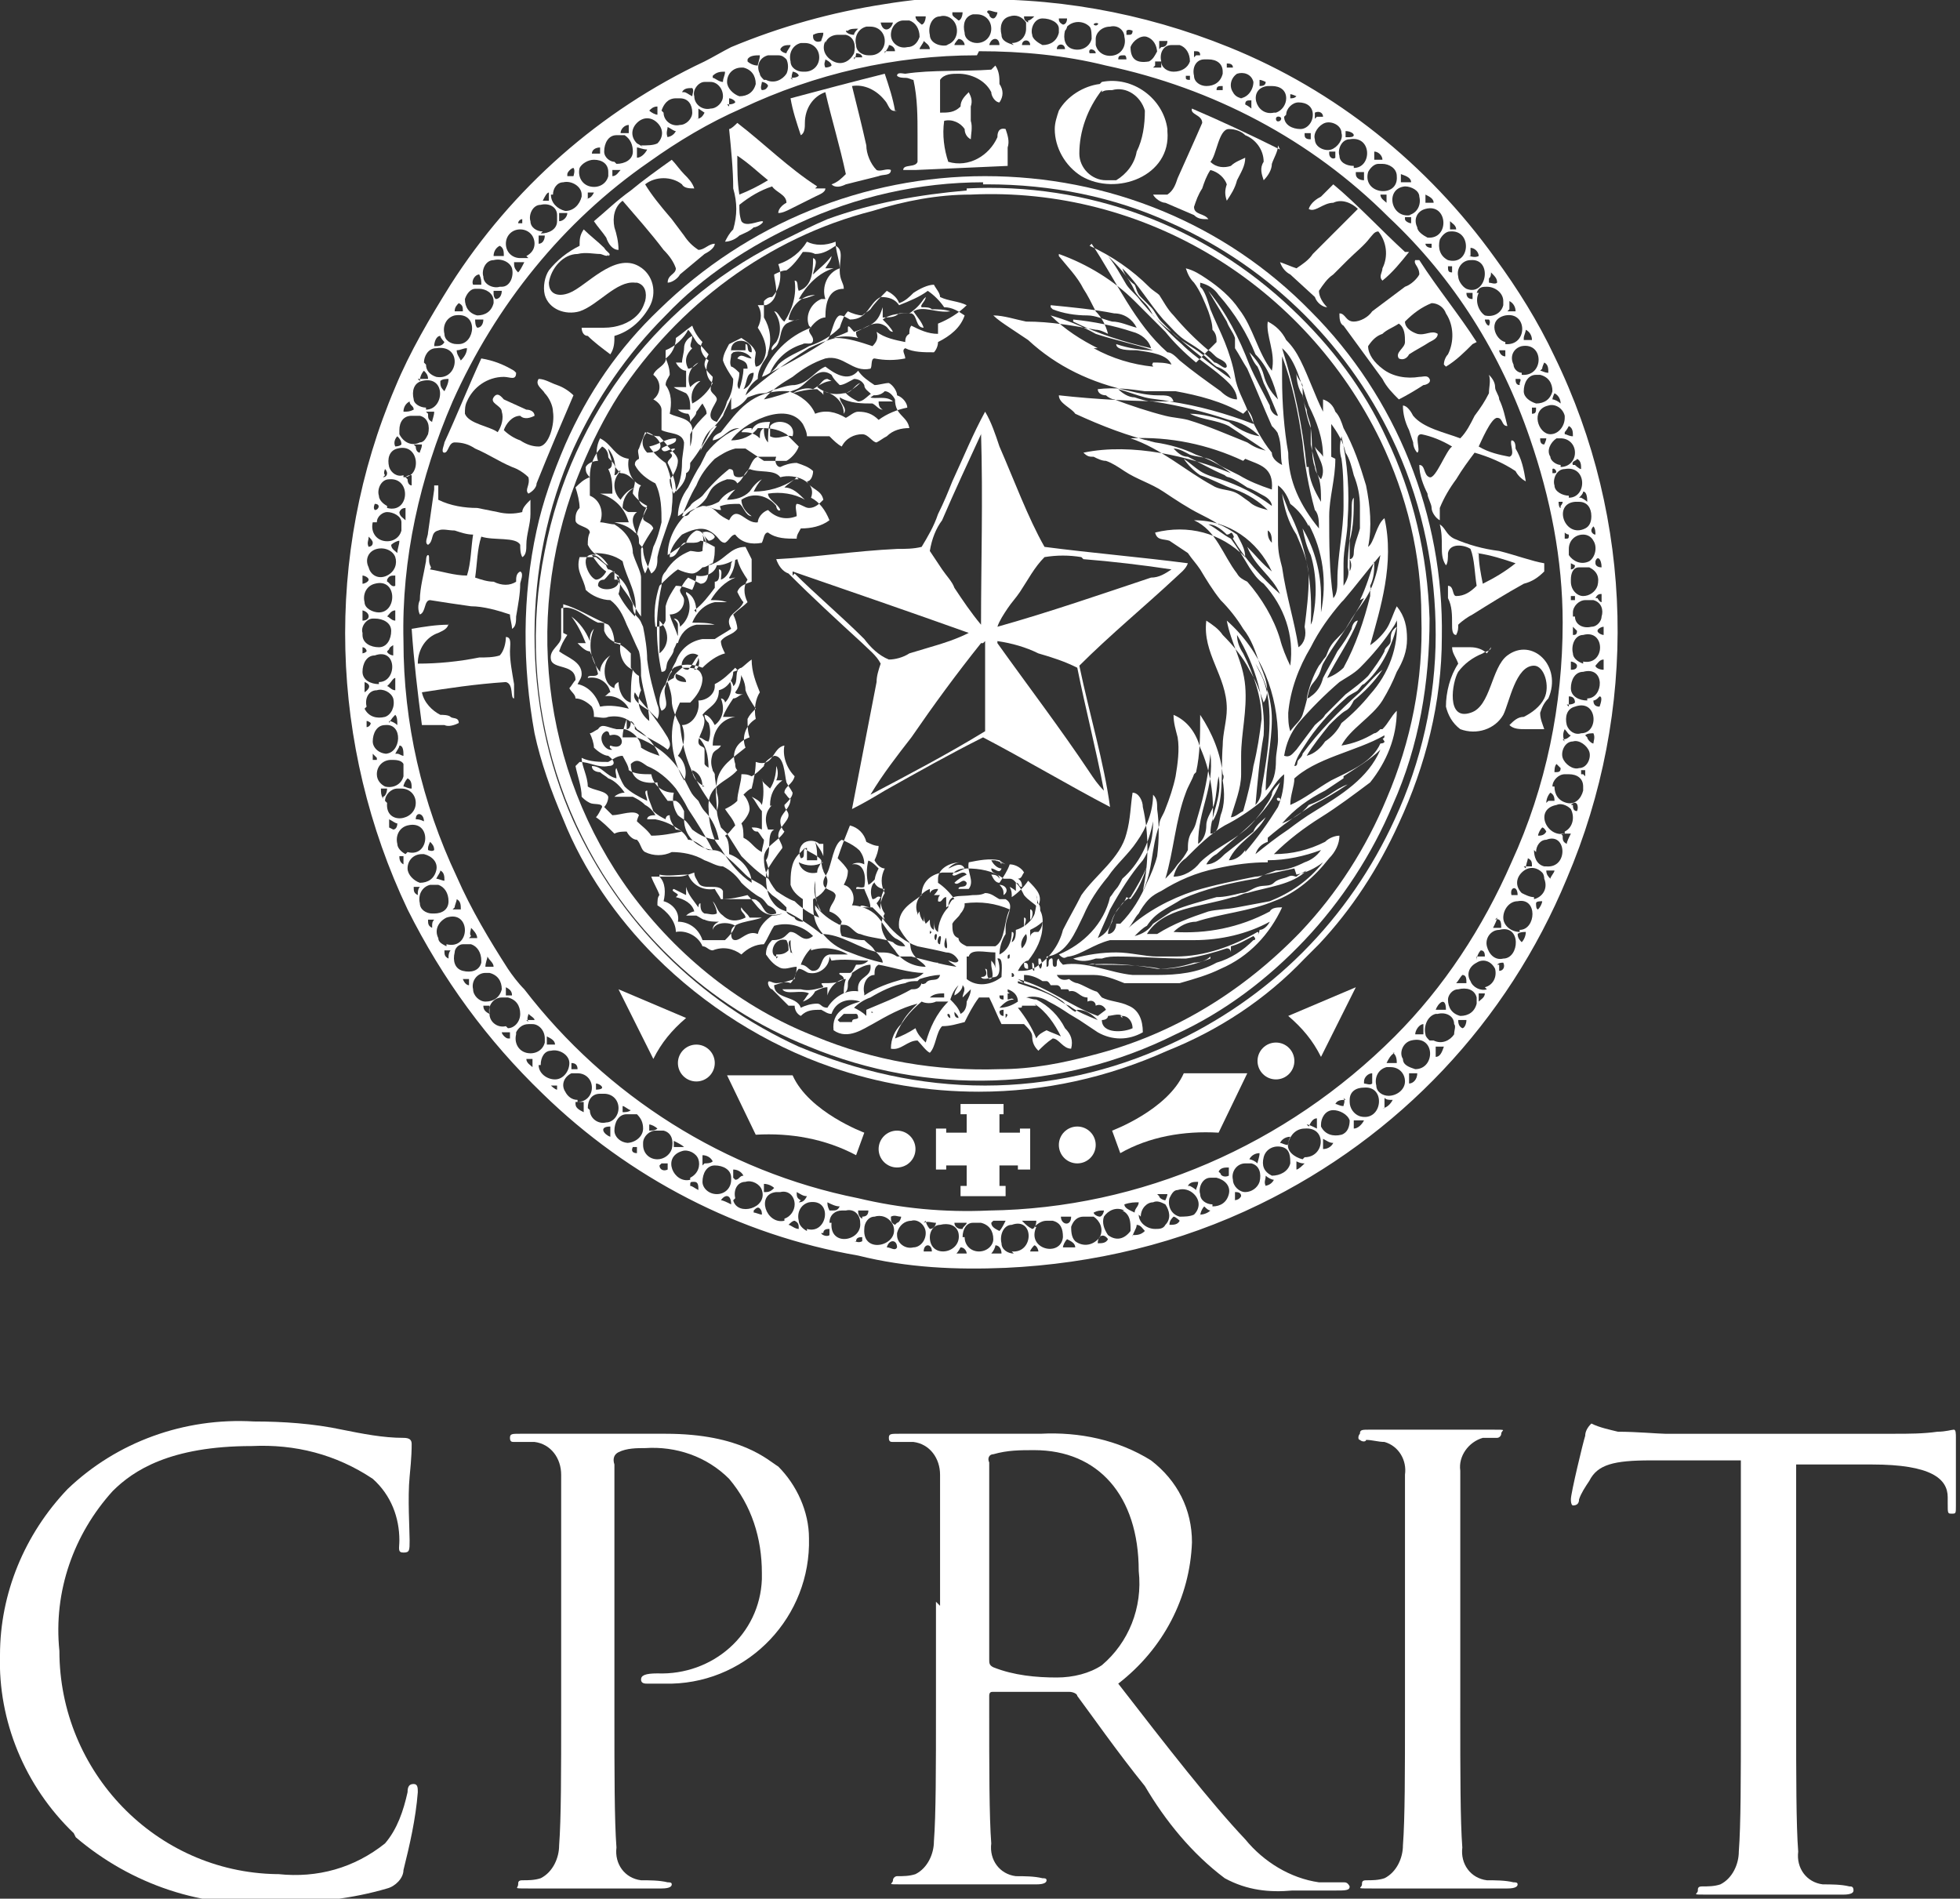 <svg xmlns="http://www.w3.org/2000/svg" id="Layer_1" width="95.7" height="92.7" viewBox="0 0 95.7 92.7"><rect x="0" y="0" width="95.7" height="92.7" fill="#333333" stroke="none"/><defs><style>      .st0 {        fill-rule: evenodd;      }      .st0, .st1 {        fill: #fff;      }    </style></defs><path class="st0" d="M46.8,0c4.5-.2,9,.6,13.2,2.3,5.2,2.1,9.7,5.7,13,10.3,1.1,1.5,2.1,3.1,2.9,4.8,3.9,8,4.1,17.3.6,25.5-2.9,7-8.2,12.6-15,15.9-3.9,1.9-8.1,2.9-12.4,3.1-2.4.1-4.8,0-7.2-.6-5.8-1-11.2-3.8-15.4-7.9-2.7-2.6-4.9-5.6-6.6-9-3.8-8-4.1-17.3-.6-25.5.7-1.7,1.7-3.4,2.7-5,3-4.7,7.3-8.5,12.4-10.9.4-.2.9-.5,1.3-.7,2.4-1,4.9-1.7,7.5-2.1,1.2-.2,2.4-.3,3.6-.4ZM48.3.7c0,.1.1.2.2.2.1,0,.2-.2.2-.3-.2,0-.5-.2-.5,0h0ZM46.5.7c0,.1.2.2.3.3.1,0,.2-.2.2-.4-.2,0-.4,0-.5,0h0ZM50.2,1c.1,0,.2-.1.3-.2-.1,0-.3,0-.5,0,0,.1,0,.2.2.3h0ZM47.7,2.1c.4,0,.7-.3.7-.7,0-.4-.3-.7-.7-.7,0,0-.1,0-.2,0-.4.1-.5.5-.4.9,0,.3.3.5.6.5h0ZM49.4,2.1c.4,0,.7-.3.7-.7,0-.1,0-.2,0-.3-.2-.3-.5-.4-.8-.3-.4.1-.5.5-.4.9,0,.3.3.4.6.5h0ZM44.7.8c0,.2.2.3.3.4.1,0,.2-.2.2-.4-.2,0-.4,0-.6,0ZM46.2,2.2c.4-.1.6-.5.5-.9-.1-.4-.5-.6-.8-.5-.4,0-.6.5-.5.9,0,.4.5.6.9.5,0,0,0,0,0,0ZM50.9,2.2c.4,0,.7-.2.8-.6,0,0,0-.1,0-.2,0-.3-.4-.5-.8-.5-.4,0-.6.5-.5.8,0,.2.3.4.5.5ZM51.7.9c0,.1,0,.2.2.3.1,0,.2-.1.2-.3-.1,0-.3,0-.4,0ZM43,1.1c.1.5.5.4.6,0-.2,0-.4,0-.6,0h0ZM43.5,1.7c0,.4.4.7.8.6.3,0,.5-.2.6-.5,0-.4-.2-.7-.5-.8,0,0-.2,0-.3,0-.3,0-.6.3-.6.7,0,0,0,0,0,0ZM52,1.5c-.1.4,0,.8.4.9,0,0,0,0,0,0,.4.1.8-.1.9-.5,0-.2,0-.5-.1-.6-.3-.3-.8-.3-1.1,0,0,0,0,.1-.1.2h0ZM53.4,1.2c0,0,.1.1.2,0s-.2-.1-.2,0h0ZM42.5,2.7c.4,0,.7-.3.7-.7,0-.4-.3-.7-.7-.7,0,0-.2,0-.2,0-.4.1-.6.5-.5.9,0,.3.3.5.6.5ZM41.3,1.5c0,.1.2.2.4.2,0-.1.1-.2.2-.3-.2,0-.4,0-.5.1ZM53.5,2.2c.1.4.5.6.9.5.4-.1.6-.5.5-.9,0-.3-.3-.6-.7-.5,0,0,0,0,0,0-.4,0-.7.3-.7.6,0,0,0,.2,0,.3ZM55.1,1.7c.1,0,.2,0,.2-.2,0,0-.2-.1-.3,0,0,0,0,.2,0,.2h0ZM40.3,2c-.2.4,0,.8.4,1,.4.2.8,0,1-.4h0c.1-.4,0-.8-.4-.9-.1,0-.3,0-.4,0-.2,0-.5.1-.6.4h0ZM39.7,1.8c0,.2.2.3.4.2,0-.1.1-.2.1-.4-.2,0-.3,0-.5.1h0ZM56.5,2.6c0-.4-.2-.7-.5-.8s-.7.2-.8.5c0,.6.3.8.9.7.2-.1.3-.3.4-.5ZM46.6,2.2c.2,0,.3,0,.5,0,0-.1-.1-.3-.3-.3,0,0-.2.2-.2.3h0ZM48.3,2.2c.2,0,.3,0,.5,0,0-.4-.4-.4-.5,0h0ZM56.7,2.3c.2,0,.3-.1.3-.3,0,0,0,0,0,0-.1,0-.2,0-.4,0,0,.1,0,.3,0,.4h0ZM44.9,2.4c.2,0,.4,0,.5,0,0-.2-.2-.3-.3-.4,0,.1-.2.3-.2.4ZM49.9,2.2c.1,0,.3,0,.4,0,0-.3-.4-.3-.4,0ZM39.3,3.5c.4,0,.7-.3.7-.7,0-.4-.3-.7-.7-.7,0,0-.2,0-.2,0-.4.1-.6.5-.5.9,0,.3.3.5.6.5ZM51.6,2.4c.1,0,.3,0,.4,0,0-.3-.4-.3-.4,0ZM38.1,2.4c0,.1.2.2.3.2,0-.1.2-.3.2-.4-.2,0-.4,0-.5.2h0ZM43.2,2.5c.2,0,.3,0,.5,0,0-.2-.2-.3-.3-.3,0,.1-.1.2-.2.4h0ZM57.3,3.5c.4,0,.7-.2.8-.5,0-.4-.2-.7-.5-.8-.1,0-.2,0-.4,0-.4,0-.6.4-.5.8,0,.3.3.5.6.5h0ZM53.2,2.6c.1,0,.2,0,.3,0,0-.2-.4-.3-.3,0h0ZM58.4,2.7c0,0,.1,0,.2,0,0-.2-.1-.2-.3-.2,0,0,0,.2,0,.3h0ZM41.7,2.8c.1,0,.3,0,.4,0,0-.1-.1-.2-.3-.2,0,0,0,.2-.1.3h0ZM37.4,3.9c.4.2.8,0,1-.3.1-.2.1-.5,0-.7-.1-.1-.2-.2-.4-.2-.2,0-.3,0-.5,0-.4.1-.6.5-.4.9,0,.1.1.2.2.3ZM47.7,2.7c-4,0-7.9.9-11.5,2.6-1.6.7-3.1,1.6-4.5,2.6-4.2,2.9-7.5,7-9.6,11.7-1.6,3.7-2.5,7.7-2.4,11.7,0,4,.9,7.9,2.6,11.5.7,1.6,1.6,3.1,2.5,4.5.2.3.5.7.8,1,4,5.2,9.8,8.9,16.3,10.2,2.1.5,4.2.7,6.4.6,7.4-.1,14.5-3.2,19.8-8.5,2.4-2.4,4.3-5.3,5.7-8.5,1.7-3.7,2.5-7.7,2.5-11.7,0-3.1-.6-6.1-1.6-9-1.4-4.1-3.7-7.8-6.9-10.8-3.8-3.8-8.6-6.3-13.8-7.4-2-.5-4.1-.7-6.2-.7h0ZM54.7,2.9s0,0,0,0h.3c0,0,0-.2-.1-.2-.2,0-.3,0-.3.2h0ZM36.5,3c.1.1.3.2.5.2,0-.1.1-.3.1-.5-.2,0-.5,0-.6.2h0ZM58.9,4.2c.4,0,.7-.2.8-.6,0,0,0,0,0-.1,0-.4-.3-.6-.7-.6,0,0-.1,0-.2,0-.4,0-.6.4-.5.8,0,.3.3.5.6.5ZM40.2,3.3c.1,0,.3,0,.4-.1,0-.1-.1-.2-.3-.3,0,.1-.1.2,0,.4ZM59.9,3.3c.1,0,.2,0,.3,0,0-.2-.2-.2-.3-.2,0,0,0,.2,0,.3ZM56.3,3.3c.1,0,.2,0,.4,0,0-.1,0-.2,0-.3-.1,0-.3,0-.3,0,0,0,0,.1,0,.2h0ZM36.1,4.7c.4,0,.7-.2.8-.6,0-.4-.2-.7-.6-.8,0,0,0,0-.1,0-.4,0-.7.3-.7.7,0,.3.3.6.6.7ZM38.6,3.8c.1,0,.3,0,.4-.1,0-.1-.2-.2-.3-.2,0,.1-.1.2,0,.4ZM60.5,4.8c.4,0,.7-.4.7-.8,0,0,0,0,0,0-.1-.4-.5-.5-.8-.4,0,0,0,0,0,0-.3.2-.4.6-.2.9.1.2.3.3.5.3h0ZM34.8,3.8c.1,0,.3.2.5.2,0-.2.1-.3.1-.5-.2,0-.4,0-.6.2h0ZM57.9,3.8c0,.1.1.1.2.1,0,0,0-.2,0-.2s-.2,0-.2,0h0ZM61.5,4.2c.1,0,.3,0,.3-.2,0,0,0,0,0,0,0,0-.2-.1-.3-.1,0,0,0,.2,0,.3h0ZM33.9,4.7c0,.4.4.7.8.6.3,0,.6-.3.6-.6,0-.4-.3-.7-.6-.7,0,0-.2,0-.3,0-.3,0-.6.4-.5.7ZM37.1,4.4c.2,0,.3,0,.4-.2,0-.1-.2-.2-.3-.2,0,.1-.1.3,0,.4h0ZM62.3,5.5c.3-.1.5-.4.5-.7,0-.4-.3-.6-.7-.6,0,0-.1,0-.2,0-1,.1-.6,1.5.3,1.3ZM59.4,4.4c0,0,.2,0,.3,0,0,0,0-.2,0-.2-.2,0-.3,0-.3.2h0ZM33.4,4.5c.1,0,.2.1.4.2,0-.1.1-.3,0-.4-.2,0-.4,0-.5.2h0ZM63,4.8c.1,0,.2,0,.3-.1,0,0-.2-.1-.3-.1,0,0,0,.2,0,.2ZM35.5,5.1c.1,0,.3,0,.4-.1,0-.1-.2-.2-.3-.2,0,.1,0,.3,0,.4ZM32.4,5.5c0,.4.4.7.8.6.3,0,.6-.3.6-.6,0-.4-.2-.7-.6-.7,0,0-.1,0-.2,0-.4,0-.6.3-.7.6,0,0,0,0,0,0ZM60.8,5.1c0,0,.2.1.3.2,0-.1,0-.3,0-.4-.2,0-.3,0-.3.2ZM62.7,5.7c0,.4.4.6.8.6.3,0,.6-.3.6-.7,0-.4-.3-.6-.7-.6,0,0,0,0,0,0-.3,0-.6.3-.6.6,0,0,0,0,0,0h0ZM31.7,5.4c.1.1.3.2.4.2v-.4c-.2,0-.3.1-.4.2h0ZM34,5.8c.2,0,.3-.1.4-.3l-.3-.2c0,.1,0,.3,0,.5h0ZM64.3,5.7c.1,0,.2,0,.3,0,0-.2-.2-.3-.4-.2,0,.1,0,.2,0,.3h0ZM31.3,7.1c.3,0,.6,0,.8-.1.3-.3.3-.7,0-1-.3-.3-.7-.3-1,0-.3.3-.3.7,0,1,0,0,.2.1.3.2h0ZM62.3,5.8c0,0,0,.2.2.1.2-.2-.2-.3-.2-.1ZM64.2,6.8c0,.4.5.6.8.5s.6-.5.5-.8c0-.4-.5-.6-.8-.5s-.6.5-.5.8h0ZM30.3,6.5c.2,0,.2,0,.4,0,0-.1,0-.3,0-.4-.2,0-.4.2-.4.4ZM32.5,6.7c.2,0,.4-.1.5-.3-.1,0-.2-.1-.4-.2,0,.1-.1.3,0,.5h0ZM65.8,6.7c.1,0,.3,0,.3-.1,0-.1-.2-.2-.4-.2,0,0,0,.2,0,.3h0ZM63.7,6.6c0,.2.2.2.3.2v-.3c0,0-.2,0-.3,0h0ZM30.1,8c.4,0,.8-.2.8-.6,0-.3-.1-.6-.4-.8-.1,0-.3,0-.4,0-.4,0-.6.4-.6.8,0,.3.3.5.5.5ZM66.1,8.2c.9,0,.9-1.6-.2-1.4-.4,0-.6.5-.5.8,0,.3.3.5.7.5h0ZM31.1,7.2c0,.2,0,.3,0,.5.2,0,.4-.2.5-.4-.2,0-.4-.1-.5-.1h0ZM28.9,7.5c.1,0,.2,0,.4,0,0-.1,0-.2,0-.3-.2,0-.4.1-.4.3ZM67,7.8c.2,0,.2,0,.5,0,0-.2-.2-.4-.4-.4,0,.1,0,.3,0,.4h0ZM64.9,7.5c0,.2.2.3.3.2,0,0,0-.2,0-.3-.1,0-.2,0-.3,0ZM28.3,8.2c-.1.4.1.8.5.9.4.1.8-.1.9-.5,0,0,0-.2,0-.2,0-.4-.3-.6-.7-.6,0,0,0,0,0,0-.3,0-.6.2-.7.4h0ZM66.8,8.4c-.3,1.1,1.5,1.3,1.4.2,0-.4-.4-.6-.7-.6,0,0-.1,0-.2,0-.2,0-.4.2-.5.4h0ZM29.9,8.6c.2,0,.3-.2.4-.3-.1,0-.3,0-.4,0,0,.1,0,.3,0,.4h0ZM27.7,8.6c.1,0,.2,0,.3,0,0,0,.1-.3,0-.4-.1,0-.3.2-.3.3h0ZM66.2,8.5c0,.2.2.3.4.3,0-.1,0-.3,0-.4-.1,0-.3,0-.4,0h0ZM68.4,8.9c.1,0,.3,0,.5,0,0-.2-.2-.3-.5-.4v.4h0ZM26.9,9.5c0,.4.3.7.7.8.4,0,.7-.3.8-.7,0,0,0,0,0-.1,0-.4-.5-.7-.9-.6,0,0,0,0,0,0-.3,0-.5.3-.5.6ZM68.8,10.5c.4-.1.6-.5.5-.9,0-.3-.4-.5-.7-.5-1,.1-.7,1.6.3,1.4h0ZM28.6,9.7c.2,0,.3-.1.4-.3-.1,0-.2,0-.3,0,0,.1,0,.2,0,.3h0ZM26.4,9.8c.1,0,.2,0,.4,0,0-.1,0-.4,0-.4-.1,0-.2.2-.3.4h0ZM67.4,9.5c0,.2.2.3.3.4,0-.1,0-.3,0-.4-.1,0-.3,0-.4,0h0ZM69.6,9.9c.1,0,.3,0,.4,0,0-.2-.2-.3-.4-.4,0,.1,0,.2,0,.4ZM26.4,11.4c.4,0,.8-.2.8-.6,0,0,0-.2,0-.3,0-.4-.4-.6-.8-.5,0,0,0,0,0,0-.4,0-.6.5-.5.8,0,.3.3.5.6.5ZM69.7,11.6c1.1.1,1-1.7-.1-1.4-.4.1-.6.5-.4.9,0,.2.3.4.5.5ZM27.3,10.4c0,.2,0,.2,0,.4.2,0,.4-.2.4-.4-.1,0-.3,0-.4,0ZM68.6,10.7c0,.1.2.2.3.2,0-.1,0-.2,0-.3-.1,0-.2,0-.3,0h0ZM25.3,10.9h.2v-.2c-.1,0-.2.1-.2.2ZM70.7,11.2c.1,0,.3,0,.4,0,0-.2-.2-.3-.3-.4,0,.1,0,.3,0,.4h0ZM25.7,12.5c.2-.1.4-.3.4-.6,0-.4-.3-.7-.7-.7,0,0,0,0,0,0-.4,0-.7.3-.7.7,0,.4.3.7.7.7.1,0,.2,0,.4,0h0ZM70.3,11.7c-.1.4,0,.8.4,1,1.1.3,1.2-1.5.1-1.4-.2,0-.4.2-.5.4h0ZM26.3,11.9c.2,0,.3-.2.3-.4h-.3c0,.1,0,.2,0,.4ZM69.9,12.1c0,0,0-.2,0-.2,0,0-.2,0-.3,0,0,.1.1.2.3.2ZM24.1,12.5h.5c0-.2,0-.4-.2-.5-.2.1-.3.3-.3.5h0ZM71.7,12.5c.1,0,.3.1.5,0,0-.2-.2-.4-.4-.4,0,.1,0,.2,0,.4h0ZM24.5,14c.4,0,.6-.5.5-.9,0,0,0,0,0,0-.1-.3-.5-.5-.9-.4-.4,0-.6.5-.5.8,0,.4.5.6.8.5ZM71.6,14.1c1,.4,1.3-1.5.2-1.4-.4,0-.7.4-.6.8,0,.2.2.5.4.6h0ZM25.1,12.8c0,.2,0,.3.2.5.1-.1.2-.3.3-.5-.2,0-.3,0-.5,0ZM70.9,13.3c0-.1,0-.2,0-.3h-.2c0,.2,0,.3.2.3ZM23.1,13.9c0,0,.3,0,.4,0,0-.2,0-.3-.1-.5-.2,0-.4.3-.3.5,0,0,0,0,0,0ZM72.7,13.8c.1,0,.3.1.4,0,0-.2-.1-.3-.3-.5,0,.1,0,.2-.1.3h0ZM72.2,14.3c-.2.4,0,.9.3,1.1,0,0,0,0,0,0,.4.1.8-.1.9-.5,0,0,0-.1,0-.2,0-.4-.4-.7-.8-.7-.2,0-.4,0-.5.3h0ZM22.7,14.6c0,.4.2.7.6.8.4,0,.7-.2.8-.6,0,0,0,0,0-.1,0-.4-.4-.6-.7-.6,0,0-.1,0-.2,0-.2,0-.4.2-.5.5h0ZM24.1,14.3c0,.1,0,.2.1.3.2,0,.3-.2.3-.4-.1,0-.4,0-.4,0h0ZM71.9,14.6c0,0,0-.2,0-.3h-.3c0,.2.1.3.3.3,0,0,0,0,0,0ZM22.2,15.2c.1,0,.3,0,.4,0,0-.2,0-.3-.2-.4-.1.1-.2.2-.2.4h0ZM73.6,15.2c.2,0,.2,0,.4,0,0-.2-.1-.4-.3-.5,0,.1,0,.2,0,.4h0ZM73.5,16.8c1.1.1,1.1-1.6,0-1.4-.9.2-.5,1.2,0,1.3h0ZM22.4,16.8c.8,0,1-1.6-.2-1.4-.4.1-.6.5-.5.9,0,.3.3.5.6.5h0ZM72.5,15.6c0,.1.1.3.2.3,0,0,.1-.2,0-.3-.1,0-.2,0-.3,0h0ZM23.2,15.6c0,.1,0,.3.1.4.2,0,.3-.2.3-.4-.1,0-.3,0-.4,0h0ZM74.4,16.6c.1,0,.3,0,.4,0,0-.2-.1-.4-.3-.5,0,.1-.1.3-.1.4h0ZM21.2,16.9c.2,0,.4,0,.5-.2,0,0-.2-.2-.2-.3-.2,0-.3.3-.3.5ZM74.3,18.3c1.1.1,1.1-1.6,0-1.4-.4.1-.6.5-.4.9,0,.2.2.4.4.4h0ZM22.3,17.1c0,.2.1.3.2.5.2-.2.3-.4.3-.6-.2,0-.3.1-.5.1h0ZM73.5,17.4c0-.1,0-.2,0-.3-.1,0-.2,0-.3,0,0,.1.1.3.3.3h0ZM20.8,17.8c0,.3.2.5.5.6,1.1.2,1.3-1.6,0-1.4-.4,0-.6.4-.6.7,0,0,0,0,0,0ZM75.2,18.1c.1,0,.2.1.4.1,0-.2,0-.4-.2-.5,0,0-.1.2-.1.3h0ZM20.4,18.5c.2,0,.3,0,.5,0,0-.2-.1-.3-.2-.4-.1.1-.2.3-.2.5h0ZM75,19.7c.4,0,.7-.2.8-.6,0-.4-.2-.7-.6-.8,0,0-.1,0-.2,0-.4,0-.6.4-.6.8,0,.3.3.5.6.6h0ZM74.2,18.7c0,0,.1-.2,0-.2,0,0-.2,0-.2,0,0,.1,0,.3.2.3h0ZM21.5,18.7c0,.2.1.3.2.4.1-.2.2-.4.2-.6-.1,0-.3,0-.4.1h0ZM20.8,20c.9,0,1-1.7-.2-1.4-.4.1-.5.5-.4.9,0,.2.3.4.6.4ZM75.9,19.2c0,0-.1.2-.1.3.1,0,.3.1.4.2,0-.2-.1-.4-.3-.5ZM19.7,20.1c.2,0,.3,0,.5-.1,0-.2-.2-.2-.2-.4-.2.1-.3.3-.3.5h0ZM75.7,21.2c.4,0,.7-.4.7-.8,0,0,0,0,0-.1-.1-.4-.5-.6-.8-.5,0,0,0,0,0,0-.9.2-.5,1.4.1,1.4h0ZM74.8,20.2c.2,0,.2-.1.2-.3-.1,0-.1,0-.2,0,0,.1,0,.2,0,.3h0ZM20.9,20.2c0,.2,0,.3.2.4,0-.1.1-.3.1-.5-.1,0-.2,0-.4,0ZM19.5,21.2c.2.4.6.6,1,.4.2,0,.3-.2.4-.4.1-.4,0-.8-.4-.9-.1,0-.3,0-.4,0-.4,0-.6.3-.6.7,0,0,0,.2,0,.2h0ZM76.4,21.2c.1,0,.2.1.4.1,0-.2,0-.4-.2-.5,0,0-.1.2-.2.3h0ZM19.2,21.8c.1,0,.3,0,.4-.1,0-.2-.1-.3-.2-.4-.1.1-.2.3-.1.5h0ZM75.4,21.7c0,0,.1-.2.1-.3,0,0-.2,0-.3,0,0,.1,0,.3.2.3h0ZM76.2,22.8c.4,0,.7-.3.7-.7,0-.4-.3-.7-.7-.7,0,0-.1,0-.2,0-.3.2-.5.6-.3.9,0,.2.3.4.5.4h0ZM20.3,21.8c0,.2.1.3.2.3,0-.1.1-.2.1-.4-.1,0-.3,0-.4,0ZM19.7,23.3c.9,0,.8-1.7-.3-1.4-.4.1-.5.5-.4.9.1.3.4.5.7.4ZM76.9,22.7c0,0,.2.2.3.2,0-.2,0-.4-.2-.5,0,.1-.3.1-.2.3ZM75.9,23.1c.2,0,0-.3-.1-.2,0,.1,0,.2,0,.2h0ZM18.7,23.3c0,0,.2,0,.2-.2,0,0,0-.1-.1-.2,0,0-.1.2,0,.3h0ZM76.6,24.3c.9,0,.9-1.6-.2-1.4-.4,0-.6.5-.5.8,0,.3.4.5.7.5h0ZM19.9,23.4c0,.2.1.3.2.3,0-.1,0-.3,0-.5-.1,0-.2,0-.3.1ZM18.9,24.8c1.1.3,1.2-1.5.1-1.4-.4,0-.6.5-.5.8,0,.2.2.4.4.5ZM77.2,24.3c0,0,.2.1.3.2,0-.1,0-.5-.2-.5,0,.1-.1.2-.2.3h0ZM76.2,24.7c0,0,.1-.1.1-.2,0,0-.2,0-.2,0,0,0,0,.3.1.3ZM77.4,25.8c.2-.1.3-.3.3-.6,0-.4-.2-.7-.6-.7,0,0-.1,0-.2,0-1.1.1-.5,1.8.5,1.3ZM18.3,24.9c.2,0,.3-.3,0-.3,0,0-.1.2,0,.3ZM19.9,24.8c-.2,0-.3,0-.4.2,0,.2.2.3.3.4,0-.2,0-.3,0-.6h0ZM18.2,25.5c-.1.4.1.8.5.9.4.1.8-.1.9-.5,0-.1,0-.2,0-.4,0-.3-.4-.5-.7-.5,0,0,0,0,0,0-.2,0-.5.2-.5.5ZM77.7,25.9c0,.1.1.2.2.2,0-.1,0-.3-.1-.4,0,0-.1.1-.1.2ZM76.4,26.3c.2,0,.2,0,.2-.2,0,0-.1,0-.2-.1,0,0,0,.2,0,.3h0ZM76.6,27.1c.2.3.6.5,1,.3.3-.2.4-.7.2-1-.1-.2-.3-.3-.5-.3-.4,0-.7.3-.7.7,0,0,0,.2,0,.3h0ZM17.9,26.7c.1,0,.3,0,.3-.2,0-.1-.1-.2-.2-.3,0,.2-.1.3,0,.5ZM19.1,26.6c0,.2.2.3.3.4,0-.2.1-.4.1-.6-.1,0-.3.1-.4.2h0ZM18.9,28.1c.4-.2.5-.6.4-.9-.1-.3-.5-.5-.9-.4-.4.1-.6.5-.4.9.1.4.5.6.9.4,0,0,0,0,0,0ZM77.9,27.5c0,.1.1.2.3.2,0-.4-.2-.6-.3-.3h0ZM76.7,27.8c0,0,.2,0,.2-.2,0,0-.2-.1-.2-.1,0,.1,0,.3,0,.3h0ZM76.7,28.4c0,.4.3.7.6.7.3,0,.6-.2.7-.5.1-.4,0-.7-.4-.9-.2,0-.3,0-.5,0-.3,0-.4.3-.4.6h0ZM17.7,28.5c.1,0,.3-.1.3-.2,0-.1-.2-.2-.3-.2,0,.2,0,.3,0,.5h0ZM18.9,28.4c.1,0,.2.3.4.2,0-.2,0-.3,0-.5-.2,0-.3,0-.4.2ZM18.5,29.9c.9,0,.9-1.7-.2-1.4-.4.1-.6.5-.5.9,0,.3.4.5.7.5ZM78,29.2c0,0,.1.2.2.2v-.4c-.1,0-.2,0-.3.2,0,0,0,0,0,0h0ZM76.9,29.3c0,0,0-.1,0-.2h-.2c0,0,0,.3,0,.2h0ZM76.9,30.1c0,.4.4.6.8.5.3,0,.5-.3.5-.5.1-.3,0-.7-.4-.8-.1,0-.3,0-.4,0-.3,0-.6.3-.6.6,0,0,0,.1,0,.2h0ZM18.9,30.1c.1,0,.2.2.4.2,0-.2,0-.4,0-.5-.2,0-.3.2-.4.3h0ZM17.7,30.3c.4,0,.4-.4,0-.5v.5ZM17.7,31c0,.4.4.6.8.6.4,0,.6-.4.6-.8,0-.4-.4-.6-.8-.6,0,0,0,0-.1,0-.3,0-.6.4-.5.7h0ZM78.3,30.6c-.1,0-.3.1-.3.2,0,.1.2.2.3.2,0-.2,0-.3,0-.5h0ZM76.8,31c.1,0,.2,0,.2-.2,0,0-.1-.1-.2-.2,0,.1,0,.2,0,.4h0ZM77.3,32.3c1.1.2,1.1-1.6,0-1.3-.4,0-.6.5-.5.9,0,.2.2.4.5.5h0ZM18.9,31.8c0,.1.2.2.3.2,0-.2,0-.3,0-.5,0,0-.2.1-.2.2ZM17.6,31.9c.1,0,.2,0,.3-.1,0,0,0,0,0,0,0-.1-.1-.2-.2-.2,0,0,0,0,0,0v.3h0ZM18.5,33.3c.9,0,.9-1.7-.2-1.3-.4,0-.6.4-.6.8s.4.6.8.6h0ZM77.9,32.5c0,.1.2.2.4.2v-.5c-.2,0-.3.2-.4.3h0ZM76.7,32.7c.1,0,.3,0,.3-.2,0-.1-.2-.2-.3-.2v.4h0ZM77.5,34.1c.8,0,.9-1.6-.2-1.3-.4,0-.6.4-.6.8,0,.4.4.6.8.6h0ZM18.9,33.5c.1,0,.2.2.4.2,0-.2,0-.4,0-.6-.1,0-.2.2-.3.3ZM17.8,33.8c.3-.2.3-.4,0-.5,0,.1,0,.3,0,.5h0ZM17.8,34.6c.2.4.6.5,1,.4.3-.1.5-.5.4-.9-.1-.3-.5-.5-.8-.4,0,0,0,0,0,0-.4,0-.6.4-.5.8,0,0,0,0,0,0h0ZM76.5,34.4c.1,0,.3,0,.4-.1,0-.2-.1-.3-.3-.3,0,.2,0,.3,0,.5h0ZM78,34.1c0,0-.1.1-.2.1,0,.2.1.3.3.3,0,0,.2-.5,0-.5h0ZM77.2,35.8c.9,0,.8-1.7-.3-1.3-.4.1-.5.5-.4.9.1.3.4.5.7.4h0ZM19,35.2c.1,0,.3.1.4.2,0-.2,0-.4-.1-.5-.1.1-.2.2-.3.4ZM17.9,35.5c.1,0,.2-.1.2-.2,0,0-.1-.1-.2-.1,0,.1,0,.2,0,.4ZM18.8,36.8c.8,0,.9-1.5,0-1.4-.4,0-.6.4-.6.8,0,.3.3.6.7.6ZM76.3,36.1c.2,0,.3-.1.4-.2-.1,0-.2-.2-.3-.3-.1.2-.1.4,0,.6ZM77.5,36c0,.1.2.3.3.3,0-.1.1-.3,0-.5-.1,0-.3,0-.4.1h0ZM77.1,37.5c.4,0,.6-.5.5-.8s-.5-.6-.8-.5c-.4,0-.6.5-.5.8s.5.6.8.5h0ZM19.4,36.8c.1,0,.2.1.3.1,0-.2,0-.5-.2-.5,0,.1-.1.2-.2.4h0ZM18.2,37.1c0,0,.2,0,.2,0,0,0,0,0,0-.1,0,0-.1-.1-.2-.2,0,.1,0,.2,0,.4h0ZM18.8,38.4c.4.1.8-.1.9-.5,0-.2,0-.4,0-.6-.1-.2-.4-.2-.6-.2-.4,0-.7.3-.7.7,0,.3.2.5.4.6ZM75.9,37.7c.2,0,.3,0,.3-.2,0,0-.1-.1-.2-.2-.1.1-.1.3-.1.4ZM77.4,37.9c0,0,0-.2,0-.3,0,0-.2,0-.2,0,0,0,0,.2,0,.2,0,0,0,0,.1,0ZM75.9,38.4c0,.4.2.7.6.8s.7-.2.8-.6c0,0,0-.1,0-.2,0-.4-.3-.6-.7-.6,0,0-.1,0-.2,0-.3,0-.6.3-.6.6ZM19.7,38.4c.1,0,.2.1.4.1,0-.2,0-.4-.2-.5-.1.1-.2.3-.2.4h0ZM18.7,38.9c.1,0,.2-.2.2-.4-.1,0-.2,0-.3,0,0,.2,0,.3.1.5h0ZM18.9,39.2c-.1,1.1,1.4.9,1.4,0,0-.4-.3-.7-.7-.7,0,0-.1,0-.2,0-.3,0-.6.3-.6.6h0ZM75.6,39.1c.1,0,.2,0,.3,0,0-.1,0-.3-.2-.4-.1.1-.2.3-.2.5h0ZM76.8,39.3c0,.1,0,.3.2.3,0,0,0,0,0,0,.1-.2,0-.6-.3-.3h0ZM76.4,40.6c.4-.2.5-.7.3-1.1,0,0,0,0,0,0-.2-.2-.5-.3-.7-.2-1.1.2-.5,1.6.4,1.4h0ZM20.3,40c.1,0,.2,0,.4.1,0-.4-.4-.5-.4-.1h0ZM19.2,40.5c.1,0,.2-.1.2-.3-.1,0-.2-.1-.4-.2,0,.2,0,.3,0,.4h0ZM19.9,41.6c1.1.3,1.2-1.6,0-1.3-.4.1-.6.5-.5.9,0,.2.2.4.4.5h0ZM75.1,40.8c.1,0,.3,0,.4-.2,0,0-.1-.2-.2-.2-.1.1-.2.3-.2.4h0ZM76.3,40.8c0,.2,0,.3.2.4,0-.1.1-.3.2-.5-.2,0-.3,0-.5,0h0ZM74.9,41.5c0,.3.1.7.5.8,0,0,0,0,.1,0,1.1.1,1-1.7,0-1.3-.3,0-.5.3-.5.6h0ZM20.9,41.5c0,0,.2.1.3,0,0-.2-.1-.3-.2-.4,0,0-.1.2-.1.3h0ZM20.5,43.1c.4,0,.7-.2.8-.6s-.2-.7-.6-.8c0,0,0,0-.1,0-.4,0-.7.3-.7.7,0,.3.3.6.6.7ZM19.7,42.1c0,0,0-.2,0-.3-.1,0-.1,0-.2,0,0,.1,0,.3.2.4h0ZM74.4,42.3c.1,0,.3,0,.4,0,0-.2,0-.3-.2-.4,0,.1-.1.3-.1.5h0ZM74.9,43.9c.4-.1.7-.5.5-1,0,0,0-.2-.1-.3-.3-.3-.7-.3-1,0-.3.3-.3.7,0,1,.2.1.4.2.6.2ZM75.5,42.5c0,.2.1.3.2.4,0-.1.2-.3.2-.4-.1,0-.3,0-.4,0h0ZM21.3,42.9c.1,0,.3.1.4.1,0-.2,0-.4-.2-.5,0,.1-.1.2-.2.4ZM21.2,44.6c.4,0,.7-.2.7-.6,0-.4-.2-.7-.5-.8-.1,0-.3,0-.4,0-.4.1-.6.5-.5.9,0,.3.3.5.6.5ZM20.4,43.6c0,0,0-.2.1-.3-.1,0-.2,0-.3,0,0,.2,0,.3.2.4h0ZM73.8,43.7c.1,0,.2,0,.3,0,0-.5-.4-.4-.3,0h0ZM74.2,45.4c.8,0,.9-1.6-.1-1.4-.4,0-.7.4-.7.8s.4.7.8.7h0ZM75.1,44.4c.1-.1.2-.3.2-.4-.1,0-.3,0-.3.1s0,.3.1.3h0ZM22.1,44.4c.1,0,.2,0,.4,0,0-.2,0-.4-.2-.5,0,.1-.1.3-.1.4h0ZM21.8,46.1c1.2.3,1.2-1.7,0-1.3-.4.2-.6.6-.4,1,0,.2.2.3.4.4ZM21.1,45.2c0-.1,0-.2.1-.3-.1,0-.2,0-.3,0,0,.2,0,.3.2.4ZM73.1,44.8c0,.1-.1.3-.2.5.1,0,.3,0,.4,0,0-.2,0-.5-.3-.4h0ZM22.9,45.8c.1,0,.3,0,.4,0,0-.2-.2-.4-.3-.5,0,.1-.1.3,0,.4h0ZM73.4,46.8c.8,0,.9-1.7-.2-1.4-.4,0-.7.4-.6.8s.4.7.8.6h0ZM74.1,45.5c0,.2,0,.3.2.5.1-.1.2-.3.2-.5-.1,0-.3,0-.4.1h0ZM22.2,46.5c-.1.4,0,.8.4.9.4.1.8,0,.9-.4,0,0,0,0,0-.1,0-.4-.2-.7-.5-.8-.1,0-.3,0-.4,0-.2,0-.4.2-.4.4h0ZM21.9,46.7c0,0,0-.2.1-.3,0,0-.2,0-.3,0,0,.2,0,.3.2.4ZM72.1,46.7c.1,0,.3,0,.4,0,0-.1,0-.3-.2-.3-.1.1-.2.3-.2.5h0ZM23.7,47.2c.1,0,.3,0,.4,0,0-.2-.2-.3-.3-.5,0,.1-.1.3-.1.5h0ZM72.5,48.2c.4-.1.6-.5.5-.9-.2-.4-.6-.5-.9-.3-.4.2-.5.6-.3.9.1.3.5.5.8.4h0ZM73.2,47.1c0,.1,0,.2,0,.3.2,0,.3-.2.2-.4-.1,0-.2,0-.3.1h0ZM23.7,48.9c.4,0,.7-.2.8-.6,0-.4-.2-.7-.6-.8,0,0-.1,0-.2,0-.4,0-.7.4-.6.8,0,.3.3.6.6.6ZM71.4,47.6c-.1.1-.2.3-.3.4.1,0,.3,0,.5,0,0-.2,0-.4-.2-.4h0ZM22.9,48.1c0,0,0-.2,0-.3-.1,0-.2,0-.3,0,0,0,.1.3.3.3h0ZM24.6,48.6c.1,0,.3,0,.4,0,0-.2-.1-.3-.3-.4,0,.1,0,.2,0,.4ZM70.7,48.8c0,.4.2.7.6.8.4,0,.7-.2.8-.6,0,0,0-.2,0-.3-.1-.4-.5-.5-.9-.4,0,0,0,0,0,0-.3,0-.5.3-.5.5ZM72.2,48.5c0,.1,0,.3,0,.4.1-.1.3-.2.3-.4-.1,0-.3,0-.4,0h0ZM24.8,50.2c.3,0,.6-.3.6-.7,0-.4-.2-.7-.6-.8,0,0-.2,0-.3,0-.4,0-.7.4-.6.8,0,.4.4.7.8.6h0ZM70.1,49.3c.1,0,.3,0,.5,0,0-.7-.4-.3-.5,0h0ZM23.9,49.5c0-.1,0-.3,0-.4h-.3c0,.2.1.3.3.4ZM25.7,49.8c.1,0,.4,0,.4,0,0-.1-.2-.2-.3-.3,0,.1-.1.2,0,.4ZM70,50.8c.4.2.8,0,1-.3,0-.2.1-.4,0-.5,0-.4-.4-.6-.8-.5,0,0,0,0-.1,0-.4.1-.6.6-.5,1,0,.1.1.2.2.3h0ZM71.2,49.8c0,.1,0,.3.2.4.1,0,.2-.2.2-.4-.1,0-.3,0-.4,0h0ZM25.2,50.5c-.1.4.1.8.5.9.4.1.8-.1.9-.5,0,0,0-.1,0-.2,0-.4-.3-.7-.6-.7,0,0-.1,0-.2,0-.3,0-.5.2-.6.4h0ZM69.1,50.5c.2,0,.2,0,.4,0,0-.2,0-.3,0-.5-.2,0-.4.3-.4.5h0ZM24.9,50.7c0,0,0-.2,0-.3-.1,0-.2,0-.4,0,0,.1.2.3.3.3h0ZM26.7,51c.1,0,.3,0,.4,0,0-.2-.2-.3-.4-.4,0,.1,0,.3,0,.4ZM69.1,52.2c1,0,1-1.7-.2-1.4-.4.1-.6.6-.4.9,0,.3.3.4.6.5ZM70.1,51.6c.2,0,.3-.2.4-.5-.2,0-.2,0-.4,0,0,.1,0,.3,0,.4h0ZM26.3,52c0,.4.4.7.8.7.4,0,.7-.4.7-.8h0c0-.4-.5-.7-.9-.6,0,0,0,0,0,0-.3,0-.5.3-.5.7h0ZM68.1,51.4c-.2.1-.3.3-.4.5.2,0,.3,0,.5,0,0-.1,0-.4-.2-.5h0ZM25.7,51.7c0,.2.2.3.3.4,0-.1,0-.2,0-.4,0,0-.2,0-.3,0h0ZM27.9,52.2c0,0,.2,0,.3,0,0-.2-.1-.3-.3-.3,0,.1,0,.2,0,.3ZM67.8,53.5c.4,0,.8-.3.8-.7,0,0,0,0,0,0,0-.4-.3-.7-.7-.7,0,0-.2,0-.2,0-.4.1-.6.5-.5.9,0,.3.3.5.6.5h0ZM68.8,52.4c0,.1,0,.3,0,.5.2,0,.4-.2.4-.5,0,0-.3,0-.4,0h0ZM28.2,53.8c.4,0,.7-.3.7-.7,0-.4-.3-.7-.7-.7-.1,0-.2,0-.3,0-.4.2-.5.6-.3.9.1.2.3.4.6.4ZM66.6,52.9c.1,0,.3.1.4,0v-.5c-.2,0-.4.2-.4.4ZM26.9,53c0,0,.2.2.3.2,0,0,0-.2,0-.2,0,0-.3,0-.3,0ZM29.1,53.2c0,0,.3,0,.3-.1,0-.1-.2-.2-.3-.2v.3h0ZM65.9,53.8c0,.3.2.6.5.7,1.1.3,1.3-1.5.2-1.4-.4,0-.7.2-.7.6,0,0,0,0,0,.1h0ZM28.8,54.2c0,.4.4.7.8.6.3,0,.6-.3.6-.7,0-.4-.3-.7-.7-.7,0,0-.1,0-.2,0-.4,0-.6.3-.6.7,0,0,0,0,0,0h0ZM67.5,54.1c.2,0,.4-.2.5-.4-.2,0-.3,0-.4-.1,0,.2,0,.3,0,.5ZM65.7,53.7c-.2,0-.4,0-.5.2.1,0,.2.1.4.1,0-.1.1-.2,0-.4ZM28.1,53.9c0,.2.2.3.4.4,0-.1,0-.3,0-.5-.2,0-.3,0-.4,0ZM30.4,54.3c.1,0,.3,0,.4-.1-.1,0-.3-.2-.4-.2v.4h0ZM64.5,55c.2.4.6.5,1,.4.3-.1.4-.4.4-.7-.1-.3-.5-.5-.8-.5-.4,0-.6.4-.6.7,0,0,0,0,0,.1h0ZM30.6,55.8c.4,0,.8-.3.8-.7,0-.3-.1-.5-.3-.7-.2,0-.4,0-.5,0-.4,0-.6.4-.6.8,0,.3.3.6.7.6h0ZM63.8,54.9c.1,0,.3.1.5.2,0-.2,0-.4,0-.5-.2,0-.3.2-.4.4h0ZM66.1,55.1c.2,0,.4-.2.5-.4-.1,0-.3,0-.5,0v.5ZM31.7,55.2c.1,0,.3,0,.4-.1-.1-.1-.3-.2-.4-.2,0,.1,0,.3,0,.4h0ZM29.8,55.4c0-.1,0-.3,0-.4-.6,0-.3.4,0,.5h0ZM63.7,56.5c1,0,1.1-1.5,0-1.4-.4,0-.7.3-.8.7s.3.7.7.8h0ZM31.4,55.9c0,.4.3.7.7.7.3,0,.6-.2.7-.5.1-.4,0-.8-.4-.9-.1,0-.3,0-.4,0-.3,0-.6.3-.6.6ZM62.5,55.8c.1,0,.2.1.4.1,0-.1,0-.2.1-.4-.2,0-.4.1-.5.3h0ZM32.9,56c.2,0,.4,0,.5,0-.1-.1-.3-.2-.5-.3,0,.2,0,.2,0,.4ZM64.6,56.1c.2,0,.4-.1.5-.3-.2,0-.3-.1-.5-.2,0,.2,0,.3,0,.5h0ZM31.1,56.3c0,0,0-.2,0-.3h-.2c-.1.2,0,.3.2.3h0ZM62.1,57.4c.4,0,.8-.2.9-.6,0-.3,0-.7-.4-.8-.4-.1-.8.1-.9.5-.1.4,0,.7.4.9h0ZM33.7,57.5c.4-.2.5-.6.4-.9-.1-.3-.5-.5-.8-.4-1,.3-.4,1.6.4,1.4h0ZM61,56.6c.1,0,.3.1.4.2,0-.1.1-.3.1-.5-.2,0-.4.1-.5.3h0ZM34.4,56.8c.1,0,.3,0,.4-.1-.1-.2-.3-.3-.5-.3,0,.2,0,.3,0,.5h0ZM63.3,57.1c.1,0,.3-.2.4-.3-.1,0-.2,0-.4-.1,0,.1,0,.3,0,.4h0ZM60.8,58.2c.3,0,.6-.2.7-.5.1-.4,0-.8-.4-.9,0,0-.2,0-.3,0-.4,0-.7.4-.6.8,0,.3.3.6.6.6ZM32.2,56.9c0,.2.2.3.4.2,0-.1,0-.2,0-.3,0,0-.2,0-.3,0ZM35,58.3c.4,0,.7-.3.7-.7,0,0,0,0,0-.1,0-.4-.4-.6-.8-.6-.4,0-.6.4-.6.8,0,.3.3.6.7.6h0ZM59.6,57.3c0,.1.2.2.4.1,0-.1,0-.2,0-.4-.2,0-.4,0-.5.2h0ZM35.9,57.6c.2,0,.2-.2.4-.2-.1-.2-.3-.3-.5-.3,0,.1,0,.2,0,.4h0ZM61.7,57.9c.2,0,.4-.1.5-.3-.1,0-.3-.1-.4-.2,0,.2-.1.3,0,.5ZM59.2,58.9c.4,0,.7-.2.8-.6s-.2-.7-.6-.8c0,0-.2,0-.3,0-.4,0-.6.5-.5.8,0,.3.3.5.6.5ZM35.8,58.6c.2.8,1.7.4,1.4-.5-.1-.3-.5-.5-.8-.4-.4,0-.6.4-.5.8,0,0,0,0,0,0h0ZM33.7,57.9c.1,0,.2.1.4.2,0-.2,0-.4-.2-.4s-.2,0-.2.2h0ZM58.1,57.9c0,0,.2.1.3.2,0-.1.1-.2.1-.4-.2,0-.4,0-.5.2ZM37.4,58.2c.2,0,.3-.1.4-.2-.1-.1-.3-.2-.5-.2,0,.1,0,.3,0,.4h0ZM57.1,58.5c-.1.4.1.8.5.9.2,0,.5,0,.7-.1.3-.3.3-.7,0-1-.2-.2-.5-.3-.8-.2-.2,0-.3.2-.4.4h0ZM38.3,59.5c.3-.1.5-.4.5-.7,0-.4-.3-.7-.7-.6,0,0-.1,0-.2,0-1,.1-.5,1.6.4,1.4h0ZM56.6,58.4c0,.1.2.2.3.2,0,0,.1-.2.1-.3-.2,0-.3,0-.5,0h0ZM39,58.7c.2,0,.3-.1.4-.3-.2,0-.3-.1-.5-.2,0,.2,0,.3.2.4h0ZM60.2,58.6c.1,0,.3,0,.4-.2,0-.2-.2-.2-.3-.2,0,.1,0,.2,0,.4h0ZM35.2,58.6c.1,0,.3.1.5.2,0-.5-.3-.5-.5-.2h0ZM55.6,59.3c0,.4.4.7.8.7.2,0,.4,0,.5-.2.3-.3.2-.7,0-1-.2-.1-.4-.2-.6-.1-.3,0-.6.3-.6.7h0ZM39.4,60c1,.3,1.3-1.5.1-1.3-.4.1-.6.5-.5.9,0,.2.2.4.4.5ZM54.9,58.8c0,.2.3.3.5.4,0-.2.2-.3.2-.5-.2,0-.4,0-.7.1ZM40.6,59.1c.2,0,.3,0,.4-.2-.2,0-.4-.1-.6-.2,0,.1,0,.2.1.4h0ZM58.6,59.3c.2,0,.4-.1.5-.2-.1,0-.2-.1-.3-.2-.1.1-.2.3-.2.5h0ZM36.8,59.2c.1,0,.3.1.4.1,0-.1,0-.2-.1-.3s-.2,0-.3.1c0,0,0,0,0,0h0ZM54.9,59.1c-.4-.2-.8,0-1,.3-.1.3,0,.6.2.9.4.3.8.2,1.1-.2,0,0,0,0,0-.1,0-.3,0-.7-.4-.9ZM40.6,59.7c-.1,1.2,1.5.9,1.4,0,0-.4-.3-.7-.7-.6,0,0-.1,0-.2,0-.3,0-.6.2-.6.6,0,0,0,0,0,0h0ZM42.1,59.4c.2,0,.3-.1.3-.3-.2,0-.4,0-.5,0,0,.1,0,.3.2.4h0ZM53.4,59.2c0,.1.2.2.3.2.1,0,.2-.2.2-.3-.2,0-.3,0-.5.1h0ZM52.3,59.8c0,.3,0,.6.2.8.4.3.9.2,1.2-.2,0,0,0,0,0,0,.2-.4,0-.8-.3-1-.2,0-.3,0-.5,0-.3,0-.5.2-.6.5h0ZM42.2,60c-.1,1.3,1.8.8,1.4-.2-.2-.4-.6-.5-.9-.4-.3,0-.5.3-.5.6h0ZM43.8,59.7c.1,0,.2-.2.2-.3-.2,0-.3-.1-.5,0,0,.2,0,.3.2.4h0ZM51.8,59.4c0,.4.5.5.5,0-.2,0-.4,0-.6,0h0ZM57.1,59.8c.2,0,.4,0,.5-.2,0,0-.2-.2-.3-.2-.1.1-.2.2-.2.4h0ZM38.5,59.8c.1,0,.3.2.5.2,0-.2,0-.3-.2-.4-.1,0-.2.1-.3.2h0ZM45.2,59.6c0,.1.1.3.2.4.2,0,.3-.2.3-.3-.2,0-.4-.1-.6,0h0ZM50,59.7c.1.1.2.2.4.3.1,0,.2-.2.2-.4-.2,0-.5,0-.7,0h0ZM43.8,60.3c0,.4.4.7.8.6.3,0,.6-.3.6-.7,0-.4-.4-.7-.7-.6,0,0,0,0,0,0-.3,0-.6.2-.7.6,0,0,0,0,0,0h0ZM50.6,59.9c-.5,1.1,1.2,1.5,1.3.5,0-.4-.1-.7-.5-.8,0,0-.2,0-.3,0-.2,0-.4.1-.6.3ZM47,60c0-.1.2-.2.2-.3-.2,0-.4,0-.6,0,0,.2.2.3.3.3h0ZM48.4,59.7c0,.2.2.3.4.4.1-.1.2-.3.3-.5-.2,0-.4,0-.6,0h0ZM45.4,60.4c0,1.1,1.6.8,1.4-.2-.1-.4-.5-.5-.9-.4-.3,0-.5.3-.5.6h0ZM47.1,60.4c0,.4.3.7.7.7.4,0,.7-.3.7-.6,0-.4-.2-.7-.6-.8-.1,0-.3,0-.4,0-.3,0-.5.3-.5.7h0ZM49.4,61.1c1.1.1,1.1-1.7,0-1.3-.4,0-.6.5-.5.9,0,.3.3.5.6.5h0ZM55.3,60.3c.2,0,.4,0,.6-.2-.1-.1-.2-.3-.4-.3,0,.2-.2.4-.2.6h0ZM40.1,60.2c0,.1.3.2.4.1,0,0,0-.2,0-.3-.1,0-.3,0-.3.2h0ZM53.6,60.7c.2,0,.4,0,.5-.2-.2-.3-.5-.2-.5.2h0ZM41.7,60.6c.1,0,.2.1.4,0,0,0,0-.2,0-.2-.1,0-.3,0-.3.2ZM51.9,60.9c.2,0,.4,0,.6,0,0-.2-.2-.3-.4-.4-.1.1-.2.3-.2.4ZM43.3,60.9c.2,0,.4.2.5,0,0-.4-.4-.4-.5,0h0ZM50.2,61.1c.1,0,.3,0,.5,0,0-.1-.1-.3-.2-.3,0,0-.2.2-.2.3h0ZM45,61.1c.1,0,.3,0,.5,0,0-.4-.4-.4-.4,0h0ZM48.3,61.2c.2,0,.4,0,.6,0,0-.2-.1-.4-.3-.4,0,.1-.1.3-.2.4h0ZM46.7,61.2c.1,0,.3,0,.5,0,0-.1-.1-.3-.3-.3,0,0-.1.2-.2.3h0Z"></path><path class="st0" d="M48.6,3.2c.2.3.2.6.2.9.2.3.2.6,0,.9-.2,0-.4-.3-.4-.5-.3-.6-1-.9-1.6-.9-.3,0-.7,0-.9.3,0,.6,0,1.1,0,1.6.4,0,.7,0,1-.3,0-.3.2-.5.4-.7.1.2.2.4.1.7v.7c.1.3,0,.7,0,.9-.2-.1-.3-.3-.3-.5-.2-.3-.6-.5-1-.4-.1.7,0,1.4.2,2,1,.3,2-.3,2.4-1.2,0-.1,0-.5.4-.4.1.3.2.6.1.9,0,.3,0,.6,0,.9l-4.5.2c-.2,0-.4,0-.6,0,0-.3.6-.1.7-.4,0-.4,0-.8,0-1.3,0-.9,0-1.8-.2-2.7-.1,0-.2-.1-.4-.1-.1,0-.3,0-.4-.1,0-.2.3-.1.4-.1,1.3-.2,2.8-.1,4.2-.2,0,0,0,0,.1-.1Z"></path><path class="st0" d="M43.8,5.4c-.4.1-.4-.3-.6-.5-.4-.5-1-.8-1.6-.7.2.8.5,2,.7,2.9,0,.4.2.9.5,1.2.2.1.5-.1.7,0,0,.3-.4.2-.6.3l-1.6.4c-.2.1-.5.2-.7,0,.3-.1.5-.3.7-.5-.3-1.4-.7-2.7-1-4-.6.2-1,.8-1,1.5,0,.2,0,.5-.2.6-.2-.6-.4-1.2-.5-1.8,1.5-.4,3-.8,4.6-1.2.2.6.4,1.2.5,1.8Z"></path><path class="st0" d="M53.8,4c1.5-.3,3,.8,3.2,2.3,0,0,0,0,0,.1.2,2.2-2.5,3.2-4.2,2.2-.8-.5-1.3-1.4-1.3-2.3,0-.3.1-.6.2-.9.4-.7,1.2-1.2,2-1.3ZM53.8,4.4c-.7.9-1.1,2-1.1,3.1,0,.7.6,1.3,1.3,1.3.2,0,.3,0,.5,0,.5-.3.9-.8,1-1.4.3-.6.4-1.3.4-2-.2-.7-.9-1.2-1.6-1-.2,0-.4,0-.5.1h0Z"></path><path class="st0" d="M62.4,7.1c0,.3-.2.6-.3.9,0,.3-.2.6-.4.8-.1-.3-.2-.6,0-.9,0-.6-.4-1.1-.9-1.3-.2-.2-.5-.3-.8-.3-.5,0-.6,1.3-.9,1.6.3.3.7.3,1,.2.2-.2.5-.3.7-.4,0,.4-.2.7-.4,1.1-.1.4-.3.7-.5,1-.1-.3-.1-.5,0-.8-.1-.3-.4-.6-.8-.7-.2.3-.3.6-.4.9-.2.3-.3.6-.4.9,0,.4.5.3.7.6-.3,0-.5,0-.7-.2l-1.4-.6c-.2,0-.5-.2-.6-.4.2,0,.5,0,.7,0,.3-.2.4-.5.5-.8.4-.9.9-2,1.2-2.7,0-.4-.6-.4-.5-.7,0,0,0,0,0,0,1.4.6,2.9,1.3,4.3,2Z"></path><path class="st0" d="M39.8,9.2c.2,0,.3,0,.5,0,0,.2-.3.3-.5.4l-1.2.6c-.2.1-.4.2-.6.2,0-.2.2-.4.4-.5,0-.4-.5-.5-.7-.8-.6.2-1.1.5-1.6.9,0,.3,0,.5.1.8.2.3.8,0,1,0s-.2.3-.4.3c-.2.2-.5.3-.7.4-.2.2-.5.3-.7.3.1-.2.2-.4.4-.6.2-.7.2-1.3,0-2,0-.9-.1-1.9-.2-2.9.1,0,.3-.2.4-.3,1.3,1,2.5,2.2,3.9,3.1ZM36.1,9.5c.5-.2.9-.4,1.4-.7-.5-.4-.9-.8-1.5-1.2,0,.6,0,1.3.1,1.9h0Z"></path><path class="st0" d="M33.9,9.2c-.2,0-.5,0-.6-.2-.5-.4-1.3-.4-1.8,0,.3.5.7,1,1.3,1.7l.6.8c.2.3.4.5.7.7.3,0,.5-.3.8-.3,0,.2-.3.4-.5.5l-1.2,1c-.1.2-.4.4-.6.4,0-.4.4-.4.4-.7-.1-.3-.3-.6-.6-.9-.6-.8-1.4-1.7-2-2.4-.4.3-.5.8-.4,1.3.1.3.2.7.2,1.1-.3,0-.5-.3-.6-.6-.2-.3-.4-.5-.6-.8.6-.5,1.1-1,1.8-1.5.6-.5,1.3-1,2-1.5,0,0,0,0,0,0,.2.2.4.5.6.7.2.2.4.4.5.7Z"></path><path class="st0" d="M48.1,8.6h0c6,0,11.7,2.3,15.9,6.6,4.2,4.2,6.5,10,6.4,15.9,0,3.2-.8,6.3-2.1,9.1-1,2.2-2.3,4.2-3.9,5.9-.2.2-.5.5-.7.7-1.9,2-4.2,3.5-6.7,4.5-2.9,1.3-6,2-9.2,2-2.5,0-4.9-.4-7.2-1.2-3.2-1.1-6.2-3-8.6-5.4-1.9-1.9-3.5-4.2-4.5-6.7-.6-1.4-1.1-2.8-1.4-4.2-.6-3.3-.6-6.7.1-9.9.3-1.4.8-2.8,1.4-4.2,1.1-2.5,2.6-4.7,4.6-6.6,4.3-4.2,10-6.5,15.9-6.5ZM48,8.9c-3.1,0-6.2.7-9,2-2.4,1.1-4.7,2.6-6.5,4.5-1.9,1.9-3.4,4.1-4.5,6.5-1.3,2.9-1.9,6-1.9,9.1,0,3.1.6,6.2,1.9,9.1,1.1,2.4,2.6,4.6,4.5,6.5,1.9,1.9,4.1,3.4,6.5,4.5,2.9,1.2,5.9,1.9,9.1,1.9,3.1,0,6.2-.7,9-2,2.4-1.1,4.6-2.6,6.5-4.5,1.9-1.9,3.4-4.1,4.5-6.5,1.3-2.8,2-5.9,2-9,0-3.1-.6-6.2-1.9-9.1-2.2-4.9-6.1-8.8-11-11-2.8-1.3-5.9-1.9-9-1.9,0,0-.2,0-.2,0Z"></path><path class="st0" d="M68.8,12.3c-.4.5-.8,1-1.3,1.4-.2-.2,0-.4,0-.6.3-.6.2-1.3-.2-1.8-.2,0-.3.2-.4.3-.3.4-.7.7-1.1,1.1-.2.2-.4.4-.7.7-.3.2-.5.5-.7.8,0,.3.2.6.4.8-.2,0-.5-.2-.6-.5l-1.2-1.1c-.2-.1-.4-.3-.5-.6.3.1.5.2.8.3.3-.2.6-.4.8-.7.7-.7,1.6-1.6,2.2-2.2-.3-.3-.8-.5-1.2-.3-.5,0-.9.5-1.2.3.1-.3.4-.5.6-.6.2-.2.4-.4.6-.6h0c1.2,1,2.3,2.2,3.5,3.3Z"></path><path class="st0" d="M47.2,9.2c5.9-.3,11.6,1.8,15.9,5.9,1.9,1.8,3.5,3.9,4.6,6.3,1.3,2.7,2,5.7,2.1,8.8,0,3.1-.5,6.2-1.8,9.1-1,2.4-2.5,4.7-4.3,6.6-1.8,1.9-3.9,3.5-6.3,4.6-5.6,2.8-12.1,3-17.9.6-2.5-1-4.7-2.4-6.6-4.2-5.4-5.1-7.8-12.7-6.3-20,1.3-6.7,5.7-12.4,11.9-15.3.6-.3,1.2-.6,1.9-.9,2.2-.8,4.5-1.2,6.8-1.4ZM42.6,10.3c-5.1,1.3-9.5,4.6-12.4,9-.7,1.1-1.3,2.3-1.8,3.5-2.9,6.9-2,14.8,2.4,20.8,2.3,3.1,5.4,5.6,9,7,2.9,1.2,5.9,1.7,9,1.6,1.6,0,3.1-.3,4.6-.7,3.9-1,7.3-3.1,10.1-6,1.8-1.9,3.2-4.1,4.2-6.5,1.2-2.8,1.8-5.8,1.7-8.9,0-3-.7-5.9-2-8.6-3.7-7.6-11.5-12.4-20-12-1.6,0-3.2.3-4.8.8h0Z"></path><path class="st0" d="M29.7,12.4c0,.2-.3,0-.4,0-.3,0-.7-.1-1.1,0-.7,0-1.3.7-1.4,1.4,0,.6.5.7,1,.5.8-.3,2.2-2,3.4-1.3.7.4.9,1.3.5,2,0,0,0,0,0,0-.4.7-1,1.2-1.7,1.4,0,.3,0,.6-.2.9-.4-.3-.8-.6-1.1-.9-.2,0-.3-.2-.3-.4.4,0,.8,0,1.1,0,.6,0,1.2-.2,1.6-.6.2-.2.3-.4.4-.7.1-.4,0-.8-.4-.9,0,0,0,0-.1,0-.9-.1-1.8,1.1-2.7,1.4-.7.2-1.5-.1-1.7-.8-.1-.4,0-.9.2-1.2.4-.5.9-.9,1.5-1.2,0-.3,0-.5.2-.8h0c.3.3.7.6,1,.9.1.2.4.3.2.4Z"></path><path class="st0" d="M37.7,17.1c-.1-.1.1-.3.2-.4.3-.5.2-1.1-.1-1.5.2,0,.3.4.5.5.4-.6.6-1.3.5-2,.2,0,.1.3.2.5.6-.2.7-.8.7-1.6.3.1,0,.6,0,.8.3-.3.6-.5.9-.9,0,.2-.2.4-.3.6.1,0,.2,0,.4,0-.7.2-1.3.8-1.7,1.5.3,0,.5-.1.8-.2-.7,0-1.2.6-1.3,1.2.2.1.4,0,.6,0-.3,0-.5.1-.7.2-.4.3-.2.9-.6,1.2Z"></path><path class="st0" d="M71.9,16.8c-.4.4-.8.8-1.3,1.1,0,0,0,0-.1-.1,0-.2.1-.4.2-.5.3-.6.3-1.4-.1-2-.1-.3-.4-.5-.7-.5-.5.2-.9.5-1.3.9,0,.3.3.5.6.6.4.1.7-.2,1,0,0,.2-.2.3-.4.4-.3.2-.7.4-1,.6-.1.2-.3.3-.5.2-.2-.3.3-.5.3-.8,0-.3,0-.7-.3-.9-.3.2-.6.3-.8.5-.3.1-.5.3-.7.6,0,.4.3.8.7,1.1.5.4,1.2.5,1.8.4.2,0,.4-.1.5.1s-.2.3-.3.3c-.3.2-.8.5-1.2.7-.3-.3-.6-.6-.8-1l-1.9-2.6c-.2-.1-.2-.4-.2-.6.3,0,.3.4.7.4.3,0,.7-.2.9-.5l1.6-1.2c.3-.1.6-.4.7-.6,0-.4-.3-.5-.2-.7,0,0,.1,0,.2,0,0,0,0,0,0,0,.9,1.4,1.9,2.6,2.8,4Z"></path><path class="st0" d="M45.2,14.5c0,.2-.3.4-.2.5.2,0,.4,0,.5.1.3,0,.6,0,.9.1-.7.1-1.3-.3-1.8,0,.2.3.4.5.5.8-.4,0-.3-.6-.6-.7-.5,0-1,0-1.4.3.2.2.4.4.5.6-.2,0-.2-.2-.4-.3-.5-.3-.9.1-1.4.3,0,.1,0,.2.1.3-.4-.1-.8-.1-1.2,0,.2-.1.5-.2.7-.3,0,0,0-.2,0-.2,0-.2.2.1.3.2.3-.1.6-.2.9-.4.3-.2.4-.5.5-.8,0,.2,0,.3,0,.5.3,0,.6,0,.8-.2.2,0,.3,0,.5,0,.3-.2.5-.4.7-.7Z"></path><path class="st0" d="M25.2,18.2c0,.4-.3.2-.6.2-.8,0-1.5.5-1.8,1.2-.1.2-.1.4-.1.6.2.5,1.2.6,1.6.9.2-.3.3-.7.2-1,0-.3-.6-.4-.4-.7s.4,0,.5.1l1.1.5c.2,0,.4.1.4.3-.2.1-.5.2-.7,0-.4,0-.7.4-.8.7.2.2.5.4.8.5.3.2.6.3.9.3.5,0,.8-1.1.7-1.7,0-.3-.2-.7-.4-.9-.1-.2-.5-.4-.3-.7.3,0,.6.2.9.3.3.1.6.3.8.5-.6,1.4-1.2,2.8-1.8,4.3,0,.2-.2.4-.4.5-.2-.2.1-.4,0-.8-.2-.2-.5-.4-.8-.5-.7-.3-1.1-.6-1.8-.9-.3-.2-.6-.3-1-.3-.3,0-.3.5-.5.5s0-.4,0-.5c.6-1.3,1.2-2.8,1.8-4.1.6.1,1.1.3,1.6.6Z"></path><path class="st0" d="M72.7,18.3h0c.2.2.3.4.3.6,0,.2.2.4.2.6.2.4.3.9.4,1.3-.3,0-.2-.4-.5-.4s-.8,1.2-.9,1.4c.5.3,1,.4,1.5.5.3-.1,0-.6.1-.8.2,0,.2.3.2.4.3.5.4,1,.5,1.6-.2-.1-.4-.3-.5-.5-.6-.4-1.3-.7-2-.9-.3.4-.6.8-.9,1.3-.3.4-.6.9-.8,1.4,0,.2,0,.4,0,.6-.2-.1-.4-.4-.4-.6,0-.2-.2-.5-.2-.7-.2-.4-.4-.9-.4-1.4.3,0,.2.5.5.6s.8-1.3,1.1-1.5c-.5-.3-1-.5-1.5-.6-.4,0,0,.8-.2.9-.1-.1-.2-.3-.2-.5l-.2-.6c-.2-.4-.3-.8-.3-1.2.2,0,.4.3.5.5.5.6,1.5.8,2.3,1.1.3-.3.5-.7.7-1.1.3-.4.5-.7.7-1.1,0-.3.1-.6,0-.9h0c0-.1,0-.1,0-.1Z"></path><path class="st0" d="M40.4,18.5c-.2,0-.3.2-.5.4.4.3.8.4,1.3.3.4,0,.5-.4.8-.5-.2.2-.5.4-.7.5.2.2.4.3.6.4.4,0,.6-.6,1.1-.5-.2,0-.3.2-.5.3.2.1.8-.1,1.1.2-.2,0-.5,0-.7,0,0,.1,0,.3.2.4-.2,0-.3-.2-.5-.3-.5,0-1.1,0-1.6-.3,0,.3.4.5.2.8,0-.6-.5-1-1-1.1,0,.2,0,.5,0,.7,0-.2,0-.4,0-.5,0-.1-.2-.2-.3-.3-.4,0-.9.1-1.2.2.3-.2.7-.3,1-.2.3-.2.6-.4.9-.4Z"></path><path class="st0" d="M48.1,20.1s0,0,0,0c.3.5.5,1.1.7,1.7.7,1.6,1.4,3.5,2.2,4.9,2.3.3,4.7.5,7,.8-.1.3-.4.5-.6.7-1.5,1.4-3.2,2.8-4.7,4.3.5,2.4,1.2,4.7,1.5,6.9-2.1-1.1-4.1-2.3-6.2-3.4-1.6.8-3.2,1.7-4.8,2.6-.5.3-1,.6-1.6.9.4-2.1.8-4.1,1.2-6.2,0-.3.1-.6.2-.9-.2-.4-.6-.7-.9-1-1.2-1.1-2.4-2.2-3.6-3.4-.3-.1-.5-.4-.6-.7,2-.1,3.8-.4,5.9-.5.4,0,.8,0,1.2-.1.3-.5.6-1,.8-1.6.3-.6.5-1.1.7-1.6.6-1.3,1-2.3,1.6-3.4ZM47.9,21.2c-.6,1.3-1.3,2.8-1.9,4.2-.3.4-.5.9-.6,1.5.2.3.4.6.6.9.2.3.5.6.6.9.4.6.8,1.2,1.3,1.8,0-3,.1-6.1,0-9.4,0,0,0,0,0,.1ZM52.8,27.2c-.6-.1-1.2-.1-1.8,0-.5.5-.8,1.1-1.2,1.7-.2.3-.4.5-.6.8-.2.3-.4.6-.5.9,2.5-.7,5.1-1.6,7.5-2.4.4,0,.7-.2,1-.4-1.3-.2-3-.4-4.3-.5h0ZM38.8,28c1,1,2.3,2.1,3.4,3.2.3.4.7.8,1.2,1,.3,0,.7-.1,1-.3l1-.3c.7-.2,1.3-.4,1.9-.7-2.8-1-5.7-2-8.6-3-4.4-1.5,0,0,0,0,0,0,0,.1,0,.2h0ZM48.7,31.4c1.5,2.1,3.1,4.2,4.5,6.3.2.3.4.6.7.9-.4-2.1-.9-4-1.3-6-.6-.3-1.2-.5-1.9-.7-.6-.3-1.3-.5-2-.6,0,0,0,.1,0,.1h0ZM48,31.4h-.1s0,0,0,0c-1.2,1.5-2.3,3-3.4,4.6-.7.9-1.4,1.8-2,2.8,1.9-1,3.8-2,5.6-3.1,0-1.9,0-2.7,0-4.4h0Z"></path><path class="st0" d="M55.9,21.5c.1,0,.3,0,.4.2-.2,0-.3,0-.4-.2Z"></path><path class="st0" d="M56.7,21.9c0-.1.2,0,.2,0s-.2,0-.2,0Z"></path><path class="st0" d="M38.9,23.3c-.2.2-.4.3-.6.5.4,0,.7.3,1,.6-.5-.3-1.2-.4-1.8-.3,0,.3.5.5.6.8-.1.1-.2-.1-.2-.2-.4-.5-1.1-.7-1.7-.3,0,.3.2.6.5.8-.3,0-.4-.5-.6-.6-.3,0-.6,0-.9.1-.1,0,0,.1,0,.2-.2,0-.5-.1-.7-.2.2,0,.4-.1.6-.2.2-.3.5-.5.8-.6-.1.1-.3.3-.4.5.4,0,.8-.1,1.1-.4.2-.3.4-.5.6-.6-.2.2-.3.4-.4.6.7,0,1.4-.2,2-.6.1,0,.1,0,.2,0Z"></path><path class="st0" d="M21.2,23.7c0,0,.1,0,.2,0,0,.2,0,.5,0,.7.6.3,1.3.4,1.9.4l1,.2c.4.1.8.1,1.2,0,0-.2.2-.4.4-.6,0,.2,0,.5,0,.7,0,.5-.2,1-.2,1.5,0,.2,0,.5-.2.6-.1-.2-.1-.4-.1-.6-.2-.4-1.3-.2-1.9-.4-.2.6-.2,1.3-.3,2,.3.1.6.2.9.2.4.2.8.2,1.1,0,0-.2,0-.4.2-.5.2.1,0,.5,0,.6,0,.5-.1,1-.2,1.6,0,.2,0,.5-.2.6,0-.2-.1-.5-.1-.7-.6-.2-1.3-.4-1.9-.4-.7-.1-1.4-.2-2-.3-.3,0-.2.6-.5.7-.1-.2-.1-.5,0-.7,0-.6.2-1.3.3-1.9,0,0,0-.3.1-.3s0,.3.1.5,0,.1,0,.2c.6.1,1.2.3,1.8.3.2-.6.2-1.4.3-2-.3,0-.6-.1-.9-.2-.3,0-.6-.1-.8,0-.4.1-.2.5-.5.7-.2-.1,0-.4,0-.6l.3-2.1c0,0,0-.1,0-.2Z"></path><path class="st0" d="M63.5,25.5c0,0,0,0,0,.2s0,0,0-.2Z"></path><path class="st0" d="M70.3,25.6h0c.3.2.3.5.7.7.7.3,1.4.5,2.2.6.8.2,1.6.5,2.2.6,0,.1,0,.3,0,.4-.3.3-.6.5-1,.6-.9.5-1.7,1-2.5,1.5-.2.1-.5.3-.7.5,0,.2,0,.3-.1.5-.2,0-.2-.3-.2-.5,0-.5,0-.9-.2-1.3,0-.2,0-.4,0-.6.3,0,.2.5.4.5.4,0,.7-.2,1-.5-.1-.6-.1-1.3-.3-1.8-.3-.2-1-.3-1.1.2,0,.2,0,.5-.1.6-.2-.3-.2-.6-.2-.9,0-.4,0-.7-.1-1.1h0c0-.1,0-.1,0-.1ZM72.2,27c0,.5.1,1,.2,1.5.6-.3,1.1-.6,1.6-1-.6-.2-1.2-.4-1.9-.5Z"></path><path class="st0" d="M60.7,26.4h0c0,0,0,0,0,0h0Z"></path><path class="st0" d="M21.9,30.4c0,.3-.3.4-.5.5-.6.2-1,.8-1,1.5,1,0,2-.1,3-.3.3,0,.7,0,1-.1.2-.2.3-.6.3-.9.3,0,.2.4.2.7,0,.5.1,1,.2,1.6,0,.2,0,.5,0,.7-.2,0,0-.7-.4-.8-1.5.1-2.8.3-4.1.5.1.5.5.9.9,1.1.1,0,.4,0,.5.1s.4,0,.4.3c-.2.1-.5.2-.7.1-.4,0-.8,0-1.1,0-.2-1.5-.4-3.2-.5-4.7.6-.1,1.2-.2,1.8-.2Z"></path><path class="st0" d="M72.8,31.6c0,.2-.3.2-.4.3-.5.2-.9.5-1.2.9-.3.5-.6,2.4.6,2,1-.3,1-2.2,1.8-2.8,1.2-.9,2.7.5,2,2.1-.2.2-.3.4-.4.7,0,.3.1.5.2.8-.3,0-.6,0-.9,0-.3,0-.6,0-.8-.2.2-.2.4-.4.7-.4.4-.2.8-.5,1-.9.3-.6,0-1.6-.5-1.6-.9,0-1.2,1.8-1.5,2.4-.4.7-1.3,1-2.1.7-.4-.3-.6-.7-.7-1.1,0-.7.2-1.5.6-2.1-.1-.3-.3-.5-.3-.8,0,0,0,0,0,0h.9c.3,0,.6.1.8.3Z"></path><path class="st0" d="M34.6,37.9c0-.7,0-1.4-.5-1.9.2,0,.3.2.5.2.1-.3.1-.6,0-.9-.1-.1-.2-.2-.2-.4.2,0,.4.3.5.5.4-.3.5-.8.3-1.3.1,0,.2.1.2.2.3-.3.4-.8.2-1.1.1,0,.2.2.2.3.3-.2,0-.8.4-.9,0,.4,0,.8-.3,1.2,0,.1.3.1.4.1-.2,0-.3.2-.5.2-.2.3-.4.6-.5.9.2,0,.4,0,.6,0-.7.1-1.1.7-1.1,1.4.1,0,.2,0,.4,0-.1.2-.3.2-.4.4-.1.3-.1.5,0,.8,0,0,0,.3-.1.3Z"></path><path class="st0" d="M59.2,37.3c0-.1,0,0,0,.1s0,0,0-.1Z"></path><path class="st0" d="M66.5,37.7h0c0,0,0,0,0,0h0Z"></path><path class="st0" d="M62.5,39.1h-.1c-.2-.2.2-.2.1,0Z"></path><path class="st0" d="M41.8,40.9c.3.3.5.6.6,1,.1,0,.2-.1.3-.2,0,.1-.2.3-.3.3-.1.4-.1.8,0,1.2.2-.1.3-.3.5-.4.1.2-.2.2-.3.4-.1.2-.1.5,0,.7.2,0,.2-.2.4-.1,0,0-.1.2-.2.3.2.3.3.5.4.8-.2-.2-.4-.4-.6-.6-.2,0-.4,0-.6,0,0-.2.3,0,.5,0,0-.3-.2-.6-.3-.9-.1,0-.2,0-.4,0,0-.2.2,0,.4-.1.1-.5,0-1.2-.6-1.1.2-.1.4-.1.6,0,0-.6-.4-.7-.4-1.2Z"></path><path class="st0" d="M48.8,43.2c.3,0,.5.3.2.5,0-.2,0-.3-.2-.5Z"></path><path class="st0" d="M50.6,44.1c.3,0,.2.6,0,.9-.2-.2,0-.6,0-.9Z"></path><path class="st0" d="M50.3,44.4c.2,0,.1.5,0,.5,0-.2,0-.4,0-.5Z"></path><path class="st0" d="M50,44.8c.2,0,0,.4,0,.5,0-.1,0-.3,0-.5Z"></path><path class="st0" d="M59.1,46.7c-.2.2-.5.3-.8.3-.6.2-1.2.3-1.8.3-1.1-.2-2.3-.3-3.4-.2.1,0,.3-.1.4,0,1.1,0,2.1,0,3.2.2.8,0,1.6-.2,2.4-.5h0Z"></path><path class="st0" d="M48.4,46.9c.2.2.3.5.2.8-.2,0-.6.2-.7,0,.3,0,.3-.2.2-.4.2,0,0,.3.2.5.3,0,.1-.5.1-.7Z"></path><path class="st0" d="M45.6,47c0,0,.1,0,.2,0,0,.1-.2.1-.2,0Z"></path><path class="st0" d="M59.4,16.7c0-.2,0-.4-.2-.6,0-.3-.1-.6-.2-.9-.2-.5-.4-1-.7-1.4-.2-.2-.3-.4-.4-.7.4.1.7.3,1,.5.6.4,1.2.9,1.6,1.5.7.9.9,2.1,1.6,3,.2-.9-.3-1.7-.2-2.4.4.2.7.5.9.9.3.3.5.6.7,1,.4.8.7,1.7,1.1,2.5,0-.2,0-.4,0-.6.3.1.5.3.6.6.2.2.3.5.4.8.5.9.8,1.8,1.1,2.8.2,1,.3,2,.1,3,.3-.2.4-1.1.8-1.4.5,2.2-.2,4.4-.7,6.2.3-.2.6-.5.8-.8.2-.3.3-.7.5-1.1.4.5.5,1,.5,1.6,0,.6-.2,1.1-.5,1.6-.2.5-.4.9-.7,1.4-.5.8-1.6,1.4-2,2.2.6-.1,1.1-.3,1.6-.6.1,0,.2-.1.3-.2h.1c.3-.3.4-.6.7-.9,0,1.3-.5,2.5-1.3,3.5-.8.6-1.6,1.2-2.4,1.7-.8.5-1.6,1.1-2.3,1.8.9,0,1.7-.2,2.5-.6.2-.2.5-.3.7-.3,0,.4-.2.8-.5,1.1-.7.9-1.6,1.7-2.7,2.1-1.2.5-2.6.6-3.8,1-.4,0-.8.2-1.1.5,1.6.1,3.2-.2,4.7-1,.1-.2.4-.2.6-.2-.6,1.3-1.6,2.4-3,3-.6.3-1.3.5-2,.7-.6,0-1.3,0-1.9,0h-.8c-.5-.2-1-.4-1.5-.4-.6,0-1.2,0-1.8,0,.1.2.3.3.6.2.1.1.3.2.4.2.3.1.6.3.9.4.1,0,.2.2.3.3.4.2.9.2,1.3.4.5.2.7.7.7,1.3-.7.4-1.5.4-2.2,0-.3-.2-.6-.4-.9-.6l-.5-.3c-.3-.2-.6-.4-1-.6-.3-.2-.7-.3-1.1-.2.1,0,.3.1.5.1.6.3,1.1.8,1.4,1.4.3.3.4.6.3,1-.4,0-.6-.5-.9-.5-.3.2-.5.4-.7.6-.2-.2-.3-.4-.3-.7,0-.2-.2-.4-.4-.6-.4,0-.8,0-1.1,0-.2-.4-.4-.9-.6-1.3-.2,0-.4,0-.5,0-.3.4-.5.8-.7,1.2-.4.1-.7.2-1.1.2-.3.3-.3,1-.6,1.3-.2-.1-.4-.4-.6-.6-.5,0-.8.5-1.3.4,0-.5.2-.9.5-1.2.2-.4.5-.7.8-1-.8.2-1.5.6-2.2,1-.4.2-1.2.8-1.9.3-.1-.9.6-1.2,1.3-1.4-.6-.2-1.2,0-1.4.6,0,0,0,0,0,0-.2,0-.3-.1-.5-.2-.4,0-.7,0-1,.3-.2-.1-.3-.3-.3-.5h-.3c-.3-.3-.5-.5-.8-.8-.1,0-.2-.2-.2-.3,0-.2.2,0,.4,0,.2,0,.5-.1.7,0,.2-.2.3-.5.3-.8-.3,0-.6.2-.9,0-.2-.1-.4-.3-.6-.6,0-.3.1-.5.3-.7.1,0,.3,0,.5-.1s.3-.3.4-.3c.4,0,.6.6,1.1.2-.5-.5-1.2-.7-1.9-.5-.2.3-.3.6-.5.9-.4,0-.8.2-1.1.5-.4-.3-.9-.4-1.4-.2-.2,0-.3-.2-.5-.2-.2-.5-.8-.8-1.3-.7,0-.5-.4-1-.9-1.3,0-.2,0-.4.1-.5-.1-.3-.3-.6-.4-.9.4,0,.9,0,1.3,0,.3,0,.5-.1.8-.2,0,.2.1.3.2.5.2.4,1,0,1.2.4,0,.1,0,.3,0,.4.5,0,1,0,1.4,0,.1,0,.2,0,.3.1.3.2.3.8.9.6,0-.2-.2-.3-.4-.4-.1-.1-.2-.3-.4-.4s-.6-.4-.9-.7c-.2-.3-.5-.6-.9-.8-.3,0-.6-.2-.9-.3-.5-.3-1.1-.4-1.6-.4-.4.2-.9.2-1.3,0-.2-.1-.2-.4-.4-.6-.2,0-.4-.2-.5-.4-.2,0-.4,0-.6.1-.3-.3-.6-.6-.9-.8.1-.1.2-.3.3-.5,0-.2-.4-.1-.6-.2s-.3-.2-.4-.3c0-.5-.2-1-.3-1.5,0,0,.1-.1.2-.2.5,0,.9.3,1.4.2.3,0,.4-.2,0-.5-.2,0-.5-.2-.7-.4,0-.2-.1-.5-.2-.7.1,0,.2-.1.4-.2.2-.3.4-.1.9,0h.4c.4.1.8.5.8.9.3.2.6.3.9.4-.2-.5-.6-1-1.1-1.3-.3-.5-.8-.7-1.4-.6-.2.1-.5,0-.7,0,0-.2,0-.3-.1-.5-.2-.2-.5-.4-.8-.4,0-.2-.2-.3-.3-.5.1-.1.2-.3.3-.4,0-.8-1.1-.5-1.2-1s.5-.7.5-1.1c0-.5,0-.9,0-1.4.6-.2,1.3.5,1.8.7.2,0,.3,0,.5.1.2.2.3.6.3.9.3,0,.6.3.8.5,0,.2,0,.4,0,.7.1.1.2.3.4.4,0,.2,0,.4.1.7-.3.6,0,1.2.4,1.5,0-.7-.3-1.4-.4-2.2,0-.4,0-.8-.1-1.2-.2-.4-.4-.9-.6-1.3-.2-.5-.4-.9-.8-1.2-.4,0-.9-.2-1.2-.5-.1-.6-.5-.9-.3-1.6.3,0,.6,0,.8,0l.5.4c0,0,0,.1.1.2.2,0,.3.2.5.3.1.3.1.6,0,.9.2.4.5.8.8,1.1.2-1.1-.4-1.8-.6-2.7-.4-.3-.9-.4-1.4-.4-.1-.1-.2-.2-.3-.4,0-.2,0-.4.1-.6,0-.3-.7-.3-.7-.6,0-.2,0-.4.2-.6,0-.3-.1-.7-.2-1,.2-.2.4-.4.7-.5,0-.6.2-1.1.6-1.5.2.1.3.3.3.5,0,.1.2.2.3.4,0,.1.2.3.3.4.3,0,.5.2.7.4,0,.2-.1.4-.1.6.2.3.5.5.7.6-.1.2-.2.4-.2.6,0,.2.4.2.5.5-.2.3-.4.6-.6,1,0,.4,0,.8.2,1.2.2-.4.3-.9.4-1.3.2-.4.3-.8.4-1.2,0-.6,0-1.3-.3-1.9-.4-.2-.8-.5-1-.9,0-.1,0-.2.2-.3,0-.2-.1-.4,0-.5.1-.3.2-.5.3-.8.2.1.4.2.7.2.2.2.4.5.6.7.1.1.3.3.3.5,0,.3-.2.7-.4.9,0,.3.1.5.2.7.3-.4.4-1,.4-1.5,0-.3.1-.7.1-1-.1-.5-.7-.4-1.1-.6,0-.3,0-.7,0-1,0-.2-.2-.4-.4-.5.4-.3.4-.9,0-1.2,0,0,0,0,0,0,.1-.3.5-.4.6-.7,0-.2,0-.3,0-.5.5-.2.9-.6,1.1-1,.2.2.3.5.5.7.2.1.3.3.5.5-.1.2-.2.3-.2.5,0,.2.2.4.4.6,0,.2-.1.4-.1.6,0,.2.3.3.3.5s-.7.9,0,1.1c.2-.3.4-.6.5-1,.2-.3.3-.7.3-1.1-.2-.3-.4-.6-.5-.9,0-.3.2-.6.3-.8.2-.1.4-.2.6-.3.3.2.6.4.7.7,0,.2-.1.4,0,.7.3,0,.5-.5.5-.8,0-.4-.2-.8-.4-1.1.2-.4.2-.8,0-1.1h.4c.3-.1.5-.4.5-.7,0-.3-.1-.6-.1-.8.2-.1.4-.2.6-.2.3-.2.6-.6.8-.9.2,0,.4,0,.6.1.4,0,.7-.2,1-.4.4.2.2.7.2,1.2s.2.6.2.9c-.7,0-.9.6-.9,1.4-.3,0-.6.3-.8.6,0,.2.2.3.2.5,0,.3-.4.1-.5.2-.7.2-1.3.7-1.6,1.4,1-.5,1.9-1,2.8-1.6.2-.2.3-1.1.6-1.2.2,0,.3.1.5.2.9,0,.9-.8,1.5-1.1.4,0,.7.1.9.4.5-.2,1-.4,1.4-.7.3.2.6.5.8.8.4,0,.7.2,1,.4-.2.6-.7,1-1.3,1.3,0,.2-.1.4-.2.5-.5,0-1,0-1.4-.2-.2.1,0,.3,0,.5-.5.1-1,.1-1.5,0-.2,0-.1.4-.2.5-.9.2-1.3-.7-2.2-.5-.6.2-1.1.5-1.6.9-.5.3-1,.6-1.4,1.1.5-.1,1.1-.3,1.6-.5.5-.2,1-1.2,1.7-.7.1.2.2.3.4.5.2,0,.5-.2.7-.3.2,0,.4.1.5.3,0,.2.2.3.4.5.2,0,.4,0,.6-.2.2,0,.4.2.5.4,0,.8.6.8.7,1.4-.4,0-.8.1-1.1.4-.2.1-.3.2-.5.3-.2,0-.4-.4-.7-.4-.4,0-.8.2-1,.6-.2-.1-.4-.3-.6-.5-.4,0-.7,0-1.1,0,0-.2-.1-.4-.2-.6-.8-1.2-3,0-3.5.8.5,0,1-.2,1.3-.6.5,0,.9,0,1.4.3.2.2.4.4.6.6-.1.3-.4.6-.6.7h-.5c-.2,0-.4,0-.6,0-.3-.2-.6-.4-.9-.6-.2,0-.3,0-.5,0-.4.1-.7.3-1,.5-.4.4-.7.8-.9,1.3-.3.5-.5,1-.7,1.5.2,0,.3,0,.4-.2.3-.2.6-.4.8-.7.1-.2.2-.4.3-.5.2-.2.4-.3.7-.4.2,0,.4,0,.5.2.3-.2.3-.5.6-.7.5.2,1.2,0,1.5.4.7-.2,1.8.2,1.5,1,.4.2.7.6.9,1.1-.4.3-.9.4-1.4.4-.1.2-.2.3-.2.5-.5,0-1,0-1.4-.3-.2,0-.2.3-.3.5-.5.1-1,0-1.3-.4-.2,0-.3.3-.5.4-.2,0-.3-.2-.4-.3-.1-.1-.2-.2-.4-.3-.4-.2-.9,0-1.3.2-.3.3-.6.7-.6,1.1.4,0,.4-.5.7-.7.1,0,.3,0,.4,0,.1,0,.3,0,.4-.1.2,0,.5.2.7.3,0,.3,0,.5-.1.8-.1,0-.3.2-.5.2-.1.1-.3.3-.5.3-.2,0-.5-.1-.7-.2-.3.2-.6.5-.9.8-.2.6-.3,1.3-.2,2,.2,0,.4,0,.5-.3,0-.2,0-.5,0-.7.1-.4.3-.7.5-1,.3,0,.5.1.8.2.1-.2.2-.5.2-.7.4.1.9-.1,1-.5,0,0,0,0,0,0,.4,0,.7-.2,1-.3.1.4.3.7.5,1-.2.3-.2.7,0,1.1-.2.2-.5.4-.7.6.1.2.2.5.2.7-.2.3-.6.3-.8.6,0,.2.1.4.2.6-.4.1-.8.4-1.1.7-.5-.2-1-.2-1.4,0-.2.2-.3.5-.4.8-.3.4-.4.9-.2,1.3.5-.2,0-.8.2-1.2,0-.2.2-.3.4-.4,0-.2.2-.3.4-.5.6,0,.9,0,1,.5,0,.5-.3.9-.6,1.2-.1,0-.3,0-.5,0-.6,1.2-.5,2.6.2,3.8.2-.4,0-1-.3-1.2.3-.4.4-1,.2-1.5.5,0,.9-.6.8-1.2.4,0,.8-.3.8-.7,0,0,0,0,0-.1.4-.2.7-.5,1-.8.3.3.5.7.5,1.1.1.3.3.6.5.9-.2.2-.3.3-.4.5,0,.3,0,.6.1.9-.6.2-.9.7-.7,1.3,0,.1,0,.2.1.3-.5.6-1.5.7-1.4,1.9,0,.5.1,1,.3,1.5.1.2.3.4.4.6.4.6.8,1.1,1.4,1.5,0-.6-.5-1.2-1.1-1.4,0-.3,0-.7-.2-.9.2-.1.3-.3.5-.5-.1-.3-.3-.5-.5-.8.2-.1.4-.2.6-.4,0-.4.2-.9.2-1.3.2,0,.3,0,.5.1.2-.1.4-.3.6-.5,0-.2.3-.4.5-.5.5,0,.5.9.6,1.3.1.2.2.3.3.5,0,.2-.2.4-.4.6,0,.2.2.3.2.5,0,.3-.5.6-.5,1,0,.2.2.4.2.6-.3.4-.6.8-.8,1.2,0,.5,0,1,.3,1.4.2.3.4.4.7.5,0,.1.2.2.4.3,0,.1.2.2.4.2,0-.2,0-.4,0-.5,0-.2,0-.4,0-.6-.3-.2-.5-.4-.6-.7,0-.5,0-1.1.4-1.5.1-.1.2-.2.3-.3.1.2.6.3.8.6,0,0,0,.3.1.5,0,.1.2.3.2.5,0,.4-.3.7-.7.9,0,.6,0,1.1.4,1.6.4.5.8.8,1.4,1,.5.2,1.1.4,1.6.5,0-.2-.2-.4-.4-.6-.1-.2-.3-.3-.5-.5-.4,0-.7-.1-1.1-.2-.1-.2-.1-.5,0-.7-.1-.2-.3-.4-.6-.5,0-.3.3-.5.3-.8-.1-.3-.6-.2-.6-.6,0-.2.1-.3.2-.5.2-.4.3-1.4.7-1.6.5.2,1,.5,1.2,1,.2,0,.4.2.6.4-.1.2-.2.4-.2.7.1.2.3.3.5.3-.2.3-.3.8,0,1.2-.4.7,0,1.2.5,1.8.3.5.9.8,1.5.8-.1-.2-.4-.3-.6-.6s-.1-.4-.2-.6c-.2-.2-.4-.5-.5-.7-.1-.9.6-1.2,1.1-1.6,0-.6.4-1,1-1.1h.6c.2,0,.4-.2.6-.2.6,0,1.3.1,1.8.5h.3c.2,0,.3.2.4.3.1.1.2.3.3.5.4.5,1,.5.9,1.5,0,.6-.3,1.2-.7,1.7-.2,0-.4.3-.5.5.3,0,.6,0,.9-.2.6-.4,1.1-1,1.3-1.8.3-.6.6-1.1.9-1.7.7-1,1.9-1.8,2.2-3,.2-.7.2-1.4.3-2,.3,0,.5.4.5.7.3,1.3.3,2.7,0,4.1.5-1,.4-2.1.8-3.2,0-.3.2-.5.3-.8.2-.5.4-1.1.5-1.6.1-.6.2-1.3.1-1.9-.1-.4-.2-.7-.2-1.1.7.3,1.1.9,1.3,1.6.5,1.1.7,2.4.6,3.6.6-.9.4-2.4.5-3.7,0-.6.2-1.2.2-1.8,0-1.6-1.2-2.7-1-4.3.3.2.6.4.8.7.5.5,1,1.1,1.3,1.7.3.5.5,1,.7,1.6.4-.6,0-1.4-.2-1.9-.2-.6-.4-1.2-.8-1.7-.3-.5-.7-1-1.1-1.4-.4-.5-.7-1-1-1.5-.2-.3-.4-.5-.6-.8-.3-.2-.6-.4-.9-.6-.3-.1-.6,0-.7-.4,1.6-.4,3.2,0,4.4,1.2,0-.4-.2-.7-.4-1.1-.3-.2-.6-.4-.9-.5-.3-.2-.7-.4-.9-.5-.6-.3-1.2-.7-1.8-1.1-.6-.4-1.3-.6-1.9-1-.3-.2-.6-.4-.9-.5-.2,0-.4-.1-.6-.2-.2,0-.3,0-.5-.2,2.4-.5,5.2.2,7.2,1-.5-.4-1.1-.7-1.7-.9-.6-.3-1.3-.5-2-.6-1.3-.3-2.6-.8-3.9-1.4-.2-.3-.8-.5-.8-.9,1.8.2,3.7.3,5.6.3-.1-.3-.3-.3-.8-.3-.4,0-.9-.1-1.3-.2-1.9-.4-3.6-1.2-5-2.5-.3-.2-.6-.4-.9-.6h0c-.3-.2-.6-.4-.8-.6.5,0,1.1.2,1.6.3,1.2,0,2.3.2,3.4.4.2,0,.4.1.6.2-.1-.4-.3-.8-.6-1.1-.2-.4-.4-.8-.6-1.1-.3-.6-.8-1.1-1.2-1.6,0,0,0,0,0-.1,0,0,0,0,0,0h0c1.4.5,2.7,1.3,3.7,2.3l1.5,1.5c.4.5.9,1,1.5,1.5ZM40,44.8c-.5-.2-.9-.5-1.2-.8-.3-.1-.6-.3-.9-.5-.4-.5-.6-1-.6-1.6,0-.6.7-.8,1-1.3-.1-.1-.2-.3-.2-.5,0-.4.5-.6.5-1.1-.1,0-.2-.2-.3-.3,0-.3.4-.4.5-.8-.4-.4-.6-1-.5-1.5-.6.1-.5,1.1-1.4.8,0,.4-.1.9-.2,1.3-.1,0-.3.2-.4.3.2.2.3.5.3.7,0,.2-.2.5-.4.7.1.2.1.5.1.7.4.2.5.5.9.7,0-.2.1-.4.1-.6-.1-.1-.2-.3-.3-.4-.1,0-.2,0-.3-.2.2,0,.3,0,.5.1v-.9c-.2-.2-.3-.5-.5-.7.2.1.4.2.5.4.1-.4.1-.9,0-1.3,0,.2.2.3.4.5.2-.3.3-.7.3-1.1.1.2.1.5,0,.7,0,0,.2,0,.3,0-.4.3-.6.7-.6,1.2,0,.1.1,0,.1,0-.3.3-.4.7-.2,1.2.1,0,.2,0,.3,0-.4.2-.1,1.1-.4,1.5.1.3.2.6.1.9-.5-.3-.9-.7-1.3-1.1-.2-.3-.5-.8-.7-1.1-.1-.1-.2-.2-.3-.3-.1-.3-.2-.6-.2-.9,0-.4-.1-.8,0-1.3.1-.8.8-1.2,1.4-1.7-.2-.5,0-1.1.5-1.4-.1-.5,0-1,.2-1.3-.2-.5-.4-1-.4-1.6-.3.2-.5.5-.9.6,0,.4-.3.8-.7.9,0,.7-.5.8-.8,1.2.3.4-.2,1-.2,1.3s.3.2.3.4c0,.2,0,.4,0,.7.1.2.4.2.5.5,0,.3.1.6.1.9.1.3.1.6,0,.9-.4-.5-.8-1.1-1.1-1.7-.4-.8-.6-1.6-.7-2.5-.2-.4-.4-.8-.4-1.2,0-.3-.1-.6-.2-.9,0-.2.1-.4.2-.5,0-.2.1-.3.2-.5.2-.6.7-1,1.3-1.1.2,0,.4,0,.6,0,.3-.2.5-.3.8-.5-.4-.7.4-.8.6-1.3-.1-.1-.2-.3-.3-.5.1-.3.4-.4.7-.5,0-.3,0-.7,0-1.1-.1-.2-.2-.4-.3-.6-.8,0-1,.7-1.8.9,0,.4,0,.9-.4.9-.2-.1-.4-.2-.6-.3-.2.2-.3.4-.4.6,0,.2.2.3.2.5,0,.4-.3.7-.7.7.1.4.3.7.4,1.1,0,.2-.1.4-.2.6,0,.2-.2.4-.3.6s0,.5-.3.5c-.3-1.4-.3-2.8,0-4.2,0-.3,0-.5.2-.7.3-.5.7-.8,1.2-1,.2,0,.4.1.6,0,0-.3.1-.5,0-.8.1.2.2.4.2.6,0-.5-.2-.8-.5-.8-.2.1-.4.3-.5.6-.3.2-.6.4-.9.6,0-.8.4-1.5.9-2,.2-.2.5-.3.8-.4.3,0,.5.1.7.3.2.2.4.3.6.4.4-.8.8.2,1.4.1,0-.2.2-.5.5-.6.4.4.9.5,1.4.3,0-.2-.1-.5,0-.6.2,0,.4.2.6.2.3,0,.5-.2.7-.4-.1-.5-.6-.5-.8-.9.2,0,.3-.3.3-.5-.2-.2-.5-.3-.8-.4-.3,0-.6.1-.8.2-.2,0-.3-.3-.2-.5-.3,0-.6,0-.9,0-.4.1-.4,1-.9,1s-.1-.4-.5-.4c-.5.4-.9.8-1.3,1.3-.2.2-.5.3-.6.5-.2.2-.4.4-.6.5,0-.5.2-1,.5-1.4.2-.4.4-.8.6-1.1.1-.2.2-.4.3-.6.4-.5,1-1,1.6-1.2-.6,0-.7.5-1.3.6,0-.2.2-.3.4-.4.8-1,1.5-2.1,3.3-2,.6.2,1.1.6,1.3,1.1.5-.2,1-.1,1.5.2.2-.1.4-.3.6-.3.4,0,.7.1,1,.4.4-.3.9-.5,1.4-.6,0-.2-.2-.5-.5-.6,0-.2-.2-.5-.4-.6-.2,0-.5.1-.7.1-.3-.2-.6-.4-.8-.7-.5.6-1.2.1-1.6-.2-.5.2-.8.8-1.5.9-.3,0-.6.1-.9.2-.2,0-.4.2-.6.2-.3,0-.5.1-.8.2-.2.3-.5.5-.8.6,0-.2,0-.4,0-.6-.1.3-.3.6-.4.9-.2.3-.4.5-.6.7-.3.6-.6,1.1-1,1.6,0-.5,0-1,0-1.4.2-.4.5-.7.8-1,0-.2-.1-.3-.2-.5-.1.1-.2.3-.3.4,0,.2-.2.3-.3.5,0-.1,0-.3-.1-.4-.2,0-.4-.1-.5-.2.2,0,.4,0,.6,0,0-.3,0-.6-.2-.8-.2-.1-.5-.2-.6-.3.2,0,.4,0,.6,0,0-.3,0-.5,0-.8-.2,0-.4-.2-.5-.4.1,0,.2,0,.3,0,0-.2.1-.5.1-.7,0-.3.2-.5.4-.6,0,.3-.2.5,0,.6-.3.3-.4.6-.2,1,.2,0,.4-.2.5-.3-.4.2-.6.7-.4,1.2,0,0,0,0,0,0,.1-.1.3-.3.5-.3-.4.3-.5.7-.4,1.1.4-.2.8-.6,1-1-.3-.2-.4-.7-.2-1.1,0,0,0,0,0,0-.3-.2-.5-.6-.3-.9-.2-.2-.4-.5-.5-.8-.3.2-.5.4-.8.6,0,.4-.2.8-.5,1,.1.2.2.5.2.8-.1.2-.2.3-.2.5.3.4.3.9.2,1.4.4.2,1,.2,1.1.7,0,.3,0,.6-.1.9v.8c0,.2,0,.4-.2.5,0,.4-.3.7-.5.9,0-.5-.2-1-.4-1.4,0-.2.4-.3.1-.5,0,0,.4-.2.2-.2-.2,0-.5.3-.6,0,.2-.2.8-.2.7-.5-.5,0-.8.3-1.3.4.2.3.5.6.8.8.3.7.4,1.4.3,2.2,0,.3-.1.5-.2.8-.2.6-.4,1.1-.5,1.6,0,.3,0,.6-.3.8-.2-.4-.4-.8-.4-1.2,0-.1-.2-.2-.2-.3,0-.2,0-.4-.2-.5-.3-.3-.6-.4-1-.5.2,0,.5,0,.7,0-.2-.7-.7-1.2-1.4-1.4.2,0,.4,0,.6,0,0-.4,0-.8-.2-1.2.4-.1,0-.8,0-1,.3.4.4.8.3,1.3.2,0,.2-.3.3-.2-.4.4-.4,1,0,1.4,0,0,0,0,0,0,.2-.3.4-.5.7-.6-.4.2-.6.6-.6,1,0,0,.2.2.3.2.1,0,.3,0,.4,0-.4.3-.1.8,0,1.1.1-.5.3-.9.5-1.3-.4-.1-.5-.5-.4-.9,0,0,0-.1.1-.2-.5-.2-.7-.8-.6-1.3-.7-.1-.8-.7-1.4-1-.2.4-.2.8-.1,1.1-.2,0-.5.1-.6.3,0,.2,0,.3.2.5,0,.3,0,.6,0,.9.5.2.7.8.5,1.3.2,0,.5.1.7.1.5.3.9.8.9,1.4.1.4.4.9.4,1.2,0,.4,0,.8,0,1.2,0,.2,0,.5,0,.7-.3-.4-.5-.8-.6-1.2-.1-.3-.3-.6-.6-.8.1.5.6.9.8,1.4,0,.2,0,.4.2.6s.2.3.3.5c.1.5.2,1.1.2,1.6.1.8.3,1.5.5,2.2.1.2.1.5,0,.7-.4-.4-.8-.8-1.1-1.3-.2.4.4.7.7.9.3.4.6.8.9,1.3.1.2.2.4,0,.6-.5-.4-1.1-.6-1.6-1,0-.1,0-.3-.2-.4,0,.1,0,.4-.2.4,0-.2,0-.4,0-.5-.1.3-.2.6-.2.9.2,0,.5,0,.7,0,.8.3,1.5.8,2,1.5.2.3.4.7.6,1.1.1.2.2.3.4.5.1.2.2.4.3.5.4.4.6.9.7,1.4-.5,0-.9-.2-1.3-.5,0,0-.2-.3-.3-.4-.1-.1-.3-.2-.4-.3-.2-.3-.3-.7-.2-1.1-.6,0-1-.4-1.1-.9,0,0,0,0,0,0-.4,0-.8,0-1.1-.2,0-.2-.2-.5-.3-.7-.3,0-.5.2-.7.3-.4,0-.9,0-1.3-.2,0,.4.3.9.3,1.4.3.2.9.2,1,.5,0,.2-.1.4-.2.5.1.1.3.3.4.4.4,0,1.1-.3,1.3,0,0,0-.1.2-.1.3.2.2.5.4.7.7.5,0,1-.1,1.5-.2-.4-.3-.8-.5-1.3-.6-.1,0-.2,0-.4,0,0-.2.3-.2.4-.2-.1-.2-.3-.4-.5-.5-.2-.2-.4-.3-.6-.4-.3,0-.6,0-.9,0,.1-.1.3-.2.5-.2-.2-.3-.5-.6-.8-.7-.1-.1-.3-.2-.4-.3,0,0-.4,0-.4-.3.5,0,.7.5,1.2.6,0-.2-.1-.4,0-.5.1.3.2.6.4.9.3.3.7.5,1.1.7,0-.2-.2-.5,0-.5,0,.3.2.7.3,1,.2.2.4.3.6.4,0,0,0-.2.2-.2,0,.3.2.5.3.7.3,0,.5.3.6.5.4,0,.7.4,1,.5.2,0,.4,0,.6.1.4.3.8.7,1.2,1.1.3.3.7.4.9.6.1.1.3.3.4.4.3.2.5.4.7.6,0,0,0,.1,0,.2.6.3,1.2.7,1.7,1.1,1,0,1.8.7,2.8.9.4,0,.6,0,.9.2h.7c.8.2,1.5.4,2.2.5-.1-.1-.3-.2-.4-.3.1,0,.4.2.5,0-.1-.2-.3-.4-.6-.4-.4-.1-.9-.2-1.4-.3-.6-.2-1.1-.6-1.5-1.1-.4-.4-.4-1-.1-1.5-.2-.4-.2-.8,0-1.2-.2,0-.4-.2-.5-.4.1-.2.2-.5.2-.7-.2,0-.4-.1-.6-.2-.1-.4-.4-.7-.8-.8-.2.5-.4,1-.6,1.6.2.2.4.4.5.6,0,.3-.1.5-.2.7.4.1.6.6.4,1,0,0,0,0,0,0,.4,0,.9.2,1.2.5.3.3.5.8.9,1.1.2.1.4.2.5.4-.2,0-.4,0-.6-.2-.5-.2-1.1-.2-1.6-.4-.2,0-.4-.3-.6-.4s-.4,0-.5-.1c-.4-.2-.8-.5-1.1-.9,0,0,0,.2,0,.2ZM39.5,15.9c-.2-.5.1-1.1.6-1.3,0,0,.1,0,.2,0-.2-.6.1-1.3.7-1.5,0-.4-.2-.8-.2-1.3-.5.2-1,.2-1.4,0-.3.5-.8.9-1.4,1.1.2.5.1,1.2-.3,1.6-.2,0-.3.1-.4.2,0,.3,0,.6,0,.8.3.5.4,1.1.2,1.7,0,.2-.2.4-.3.6-.1.2-.2.4-.2.7-.3.2-.5.5-.6.8,1-.9,2-1.6,3.1-2.3.4-.2.9-.4,1.3-.5.6,0,1.2.2,1.8.4.2-.2.3-.4.2-.7.4.3.9.4,1.4.5,0-.1,0-.3.2-.4,0-.1,0-.3.1-.4.4.2.8.4,1.3.4,0-.2,0-.3,0-.5.5-.2,1-.5,1.4-.9-.4-.2-.9-.2-1.3-.4,0-.2-.2-.4-.3-.6-.3,0-.7.2-1,.4-.2.2-.4.4-.7.5-.1-.3-.4-.5-.6-.6-.3.3-.6.6-.8.9-.1.1-.3.2-.4.3-.2,0-.5-.1-.7-.2-.2.2-.3.5-.4.8-.4.4-.9.7-1.5.9-.5.3-1.1.5-1.5.9-.2.3-.5.5-.8.6.4-1.1,1.3-2,2.4-2.4ZM53.3,11.9c1.2,1.8,2.1,3.9,3.7,5.3.2,0,.4.2.6.4.6.5,1.3,1,2,1.5.2.2.5.4.8.4,0-.3-.2-.6-.4-.8-.7-.7-1.6-1.2-2.3-1.9-.7-.6-1.4-1.4-2-2.1-.2-.3-.5-.5-.7-.8-.3-.5-.5-.9-.9-1.4.5.5,1,1,1.3,1.7.1.2.3.4.5.6s.3.4.4.6c.3.3.6.6.9.8.9.8,1.9,1.6,2.9,2.3-.1-.3-.4-.5-.7-.6-.3-.2-.5-.5-.7-.6-.5-.4-1-.6-1.4-1-.2-.2-.4-.4-.6-.6s-.3-.5-.5-.7-.3-.3-.5-.5-.2-.4-.3-.6c-.3-.2-.5-.5-.6-.8.8.8,1.3,1.7,2,2.5.4.4.7.8,1.2,1.1.5.3.9.6,1.3,1,.2,0,.5.4.6.2,0-.2-.2-.3-.4-.4-.2-.1-.3-.3-.5-.4-.6-.5-1.2-1.1-1.7-1.7-.3-.3-.5-.7-.7-1-.1-.1-.3-.2-.5-.4-.8-.8-1.8-1.5-2.9-2,0,0,0,0,0,0ZM58.7,14.1c.2.3.3.7.4,1,.2.5.5,1.1.7,1.6s.4,1.1.5,1.7.4,1.1.6,1.6c.3.7.7,1.5,1.2,2.1,0,.3.3.5.5.6-.1-.4,0-1-.2-1.5,0-.1-.2-.3-.3-.4-.4-.9-.8-1.9-1.2-2.8-.2-.3-.4-.7-.6-1,0-.1,0-.3,0-.5-.1-.3-.3-.5-.4-.8-.3-.5-.6-1-.9-1.5.9,1.1,1.5,2.3,2,3.6.3.7.7,1.4,1,2,0,.2.2.5.4.5-.2-.5-.4-1-.7-1.6-.1-.3-.2-.6-.3-.8-.2-.2-.3-.5-.4-.7.3.3.6.7.7,1.1.1.4.3.8.7,1.2-.2-.8-.5-1.6-1.1-2.2-.4-1-1-2-1.8-2.9-.2-.3-.5-.5-.9-.6,0,0,0,.1,0,.2h0ZM51.4,15.1c.5.2,1.1.3,1.7.3.4,0,.8.2,1.2.3.4,0,.8.2,1.2.3-.2-.4-.6-.7-1.1-.7-1-.2-2.1-.3-3.1-.4,0,.1,0,0,0,.1h0ZM53.4,17c.9.5,1.9.8,2.9.9,0-.1-.1,0,0-.2.3,0,.6,0,.9.1-.2-.5-1-.6-1.7-.7-.4,0-1,0-1-.3.6.2,1.2.3,1.8.3-.9-.3-1.9-.5-2.8-.8-.7-.4-1.5-.7-2.2-.9.7.7,1.5,1.2,2.3,1.6h0ZM52.4,15.7c1.2.6,2.5,1,3.8,1.3-.1-.4-.5-.7-.9-.8-.9-.3-1.9-.5-2.9-.6,0,0,0,.1,0,.1h0ZM35.7,17.1c.2,0,.5,0,.7,0,0-.1,0-.2,0-.3.2,0,0,.4.3.4.1-.7-1.1-.8-1,0ZM63.9,22.8c0,.6.3,1.2.6,1.7,0-.5,0-1-.2-1.4-.1-.5-.2-.9-.3-1.4v-.8c-.2-.5-.3-1.1-.4-1.6-.2-.3-.3-.7-.3-1.1,0,.2.2.4.3.6,0,.4,0,.8.2,1.2,0,.3.2.6.2.9.1.7,0,1.4.2,1.9,0,.2.2.5.3.6.3-.6-.2-1.1-.3-1.6.1.2.3.3.4.5,0-.9-.3-1.7-.7-2.5-.4-1.1-.6-2.2-1.3-2.8.6,1.9,1,3.8,1.2,5.8ZM62.6,18.5c0,1.2.1,2.5.3,3.6,0,1.4.6,2.6,1.5,3.7,0-.3,0-.7-.2-.9-.3-1.1-.5-2.2-.6-3.3-.2-1.4-.5-2.9-1-4.2h0c0,.4,0,.8,0,1.2h0ZM35.7,17.3c0,.2-.1.4,0,.6.1,0,.3.2.4.3,0,.4-.2.6,0,.8.1-.3.2-.7.2-1,0,0,.2,0,.2,0,0-.4-.3-.4-.5-.5.2-.3.4,0,.7,0-.2-.3-.6-.4-.9-.3ZM36.3,19c.3-.1.5-.5.5-.8-.4,0-.3.5-.5.8h0ZM60.7,20.2c-1-.6-2.2-.9-3.3-1.1-.5,0-1,0-1.5,0-.7-.1-1.5-.2-2.3-.1h0c0,.2.2.3.4.3,0,0,0,0,0,0,.1.1.3.2.4.2.8.3,1.7.6,2.5.8.4.1.7.1,1.1.2,1,.3,1.9.7,2.9,1.1.3.2.5.3.9.4-.3-.2-.6-.4-.9-.6-.3-.2-.6-.4-.9-.6-.6-.3-1.3-.3-1.9-.6.6,0,1.3.2,1.9.4.4.3.9.6,1.5.7-.4-.4-.9-.7-1.5-.8-1.2-.4-2.4-.7-3.7-.9-.3,0-.6-.1-.9-.2-.3,0-.6-.2-.8-.4.4.1.9.3,1.3.4.4.1.8.1,1.2.2,1.4.2,2.8.6,4.1,1.1,0-.2-.1-.5-.3-.7ZM36.7,20.9c-.2,0-.4,0-.5.2.3,0,.6,0,.9.3,0-.2,0-.4.2-.5,0,.2,0,.5.2.7,0-.3,0-.7.1-1-.3,0-.7,0-.9.4ZM37.6,20.9c0,.1,0,.2,0,.4.4.2.7-.1,1.1,0,.2-.7-.8-.9-1.1-.5h0ZM34.9,20.8s0-.1,0,0c-.4.3-.6.7-.7,1.2.2-.4.5-.8.8-1.2h0ZM65.2,22.4c0,1-.3,1.9-.3,2.8,0,1.3,0,2.7.2,4,.2-.2.2-.6.2-.9,0-1.1.3-2.4.3-3.6,0-.8,0-1.6-.1-2.3-.1-.3-.1-.7,0-1.1.3,1.3.4,2.7.3,4.1,0,.7-.2,1.4-.2,2.1,0,.4,0,.7,0,1.1.2-.3.3-.6.2-.9,0-.9.2-1.9.2-2.9,0-.2,0-.4.1-.5,0,.7,0,1.4-.2,2.1v.9c0,.2,0,.4,0,.6.1-.2.1-.4,0-.6.1,0,.2-.1.2-.3,0-.4.2-.8.3-1.2,0-.4,0-.7,0-1.1,0-.5-.1-1-.3-1.5-.1-.4-.2-.8-.4-1.1-.1-.5-.4-1-.7-1.4,0,.5,0,1.1,0,1.6h0ZM31.6,21.1c-.3.3-.3.7,0,1,1.1,0,.6-.8,0-1ZM60.7,22.5c-1.7-.8-3.6-1.2-5.5-1.1,0,0,0,.1,0,0,1.5.5,2.7,1.6,4,2.3.3.2.7.2,1,.3s.5.3.8.5c.2.2.5.3.9.4-.4-.4-1-.8-1.6-1-.6-.2-1.1-.5-1.7-.7-.3-.2-.6-.5-.8-.8.3.2.5.4.8.6.3.2.7.3,1,.4.9.3,1.7.7,2.5,1.3,0-.2-.2-.4-.4-.5-.2-.1-.5-.3-.8-.4-.3-.2-.6-.4-.9-.5,0,0-.1,0-.2-.1-.7-.3-1.2-.6-1.8-.9-.3,0-.5-.2-.7-.4.3,0,.6.2.8.3.3.1.6.1.9.2s.5.3.7.4l.8.4c.5.3,1,.5,1.6.7.1-1.1-.6-1.2-1.3-1.5ZM38.2,21.5c0,0,.2,0,.2,0,0,0-.2,0-.2,0ZM63.9,25.7c-.2-.4-.5-.8-.9-1.1-.1-.3-.3-.7-.6-.9h0c0,.2,0,.5,0,.7,0,.7,0,1.4,0,2s.1.9.2,1.3c.2,1.4.6,2.6.8,3.9.3-.2.4-.6.3-1,.1-.8.2-1.6.2-2.4,0-.7-.3-1.4-.6-2.1-.4-.6-.6-1.3-.7-2,.1.3.2.5.3.8.9,1.7,1.2,3.6,1.1,5.6,0,0,.1-.2.1-.3.2-1,.2-2.1-.1-3.1-.2-.4-.3-.8-.4-1.3.6,1,.9,2.2.9,3.3,0,.3,0,.6,0,.8.3-1.5.1-3-.6-4.3ZM58.3,25.3s0,0,0,.1c1.1.5,1.4,1.7,2.1,2.6.1.2.3.3.5.4.7.8,1.3,1.8,1.6,2.8.1.4.3.9.5,1.3.2-1.5-.3-2.9-1.3-4-.3-.2-.5-.5-.7-.8-.3-.5-.6-1-.9-1.4-.4-.2-.7-.5-1.1-.7.3,0,.6.2.9.5.2,0,.2-.2.3,0s0,.1,0,.2c.6,1,1.4,1.9,2.3,2.7-.4-.9-1.2-1.3-1.6-2.3.4.4.7.8,1.2,1.2-.7-1.5-2.1-2.5-3.8-2.5h0ZM34.3,25.9c0,.2.2.4.3.5.1,0,.3-.1.3-.2-.1-.2-.4-.3-.6-.2h0ZM62.1,26.5c0-.2,0-.5-.2-.6,0,.2,0,.4.2.6ZM65.5,29.4c-.6.7-1.1,1.4-1.5,2.2-.6,1-1,2.1-1.1,3.2,0,.3,0,.6.1.9.2-.3.5-.5.6-.8s.2-.7.3-1.1.2-.4.4-.7.2-.5.3-.7c.5-.9,1.1-1.6,1.6-2.5.3-.4.6-.8.8-1.3.2-.5.3-1,.4-1.5h0c-.6.7-1.2,1.5-1.8,2.2h0ZM29.1,27.1c-.9-.2-.4,1.1,0,1.2.2,0,.4-.2.5-.4-.3-.2-.5-.5-.7-.8.4,0,.5.4.8.5-.2-.3-.4-.5-.7-.6ZM66.6,29.2c-.2.4-.4.7-.6,1l-.3.5c-.2.3-.5.5-.7.8s-.2.5-.3.6-.2.3-.3.4c-.3.5-.5,1.1-.6,1.6,0,0,.1,0,.2-.1.3-.2.5-.5.6-.9.2-.4.5-.9.7-1.3.3-.4.5-.7.7-1.1,0-.1.1-.4.3-.4-.4,1-1,1.8-1.5,2.8.3-.1.6-.3.8-.5.6-1.1,1-2.3,1.3-3.5,0-.1,0-.2,0-.3.1,0,0-.1,0-.2.2-.4.2-.8.2-1.2-.2.6-.4,1.3-.7,1.9ZM29.5,28.3c-.2,0-.3.1-.3.3.2.3,1.1.2,1-.3,0,0-.2,0-.2,0,0-.1,0-.2,0-.4-.2,0-.3.2-.4.3ZM27.7,31c-.2.3-.3.5-.4.8.4.3,1.1.5,1.1,1.1,0,.2-.1.3-.2.5.5.1.9.5,1.1,1.1.5-.1,1,0,1.4.1-.2-.4-.7-.7-1.2-.6.1,0,.2-.2.3-.2-.1-.5-.6-.8-1.1-.7,0-.2.4,0,.5-.2-.1-.4-.2-.7-.4-1.1-.2,0-.4-.2-.6-.4.1,0,.3,0,.4,0-.2-.5-.4-.9-.7-1.3.4.3.7.7.9,1.2,0-.2,0-.4.2-.6-.3.7-.2,1.5.3,2.1,0-.3.2-.6.5-.8-.4.4-.4,1.4.2,1.6,0-.1,0-.2.2-.3,0,.4.2.9.6,1,0-.5,0-1.1.1-1.6-.5-.2-.7-.8-.6-1.3-.4,0-.7-.3-.8-.6,0-.1,0-.2,0-.4-.7-.3-1.3-.7-2-.9,0,.4,0,.9,0,1.4h0ZM59.9,30.3c.2,1.1.8,2,.9,3.2s-.2,2.3-.2,3.4,0,.6,0,.9c0,.7-.3,1.4-.5,2.1.2,0,.4-.2.6-.3.2-.7.4-1.5.5-2.2.2-.8.3-1.5.4-2.3,0-1.1-.4-2.2-.9-3.2-.2-.3-.3-.6-.3-.9.9,1.5,1.4,3.2,1.3,4.9-.2,1.1-.3,2.3-.4,3.4.2-.2.3-.5.3-.8.3-1.7.7-4,0-5.5-.1-.2-.2-.4-.3-.6.5.8.8,1.8.8,2.7,0,1.2-.3,2.3-.3,3.5.4-.4.5-.9.5-1.5,0-.3.1-.7.1-1,0-2.2-.8-4.3-2.5-5.8,0,0,0,0,0,.1ZM32.2,31.9c.5-.4.5-1.1,0-1.6,0,0,0,0,0,0,0,.5,0,1.1,0,1.6ZM68.1,30.5c-.5.8-1.1,1.5-1.7,2.1-.3.3-.7.5-1,.7-.7.6-1.4,1.3-2,2-.4.5-.6,1-.7,1.6.3.1.4-.1.6-.3.3-.4.6-.8.9-1.2.2-.2.4-.3.5-.5l1-1c.4-.3.8-.6,1.1-.9.3-.4.6-.8.8-1.2,0-.2.3-.3.3-.5,0-.3,0-.5.3-.7-.3,1.1-.8,2.1-1.6,2.8-.1,0-.2.2-.3.3s-.4.2-.6.4c-.8.7-1.5,1.5-2,2.3-.2.3-.4.6-.5,1,.2,0,.1-.2.2-.3s.2-.2.2-.3c.8-1.1,1.8-2.1,2.8-3,.4-.4.7-.8,1.1-1.1-.4.6-.9,1.1-1.4,1.5-.1.2-.2.4-.4.5s-.6.5-.8.7c-.4.5-.8,1-1.1,1.5.4-.1.7-.4.9-.7.3-.2.6-.5.8-.9.5-.4,1-.9,1.4-1.4.9-1,1.4-2.3,1.3-3.7,0,0,0,0,0,0,0,0,0,0,0,.1ZM33.6,32.7c.2-.2.3-.5.5-.7-.6-.4-1.2.7-.5.7ZM33.9,32.7c.2,0,.3-.3.2-.6,0,0,0,0,0,0,0,.2-.2.4-.2.6h0ZM33.5,33.3c0-.2-.2-.3-.5-.4-.1.3.2.4.5.4ZM58.3,37.8c-.1.3-.3.6-.4.9-.5,1.3-.6,2.9-1,4.2.2-.2.4-.4.6-.7.2-.2.4-.5.5-.7,0-.3,0-.6.2-.9s.2-.5.3-.8c.3-1,.5-2,.6-3,.2,1.7-.6,2.7-.6,4.4.3-.2.4-.6.4-.9,0-.4.3-.7.4-1.1s.1-.8.2-1.3c.2,1-.4,1.9-.4,2.8.4,0,.4-.5.5-.9.2-.5.2-1.1.1-1.7,0,0,.1-.2,0-.3-.1-1-.5-2-1.1-2.9,0,1,0,1.9-.2,2.8ZM29.9,36.6c0,0-.2-.1-.1-.2.8.3.7-.7,0-.5-.1,0,0-.2-.2-.2-.5.2-.1,1,.3.9ZM63.2,38c0,.4-.2.8-.2,1.3.7-.3,1.3-.8,2-1.2,1-.5,2-.9,2.4-1.8,0,0,.2,0,.2-.1-.2-.3,0,0,0-.3h0c-1.4.8-3.4,1.1-4.5,2.2ZM65.6,38c-.3.2-.6.4-.9.6-.8.4-1.5.9-2.1,1.6.5-.2,1-.5,1.3-.9.3-.1.7-.3,1-.5.3-.2.6-.4.9-.5-.6.4-1.1.7-1.7,1-.8.5-1.5,1-2.2,1.6,0,0,0,.1,0,.2-.3.1-.5.3-.6.6.5-.4,1-.8,1.6-1.2.4-.3.8-.6,1.3-.9,1.3-.8,2.6-1.6,3.2-3h0c-.5.5-1.2.9-1.8,1.3h0ZM33.6,39.5c-.2-.4-.4-.7-.6-1-.4-.5-.9-.9-1.4-1.1-.3-.2-.5-.4-.8-.1,0,.7.5,1,1.3.9,0,.3.3.6.5.9.1,0,.3,0,.4,0,.2.1.3.3.4.5,0,.1,0,.3,0,.4,0,.8.6,1.4,1.4,1.5-.3-.6-.8-1.4-1.2-2h0ZM34.3,38.4c0-.4-.2-.7-.5-.8,0,.3.2.6.6.8h0ZM60.8,41.6c.6-.7,1.1-1.4,1.6-2.2.2-.5.3-1,.3-1.6-.5.4-.7,1-1.2,1.4-.5.4-1.1.8-1.7,1.1-.7.4-1.3,1-1.9,1.6-.3.2-.5.5-.6.9.5,0,1-.3,1.3-.7.6-.6,1.5-1,2.1-1.5.4-.3.7-.7,1-1.1.1-.2.3-.4.4-.7,0-.2.2-.4.4-.6-.6,1.6-2,2.5-3.1,3.5-.2.1-.4.3-.5.5.4,0,.7-.3.9-.5.5-.4.9-.7,1.4-1.1.1-.3.4-.5.6-.7-.5.9-1.4,1.2-1.8,2.1.3,0,.6-.2.8-.5h0ZM55,43.8h0c-.1.3-.4.5-.5.7s-.2.4-.2.5c-.1.2-.2.4-.2.6.2,0,.4-.2.4-.5,0,0,.1,0,.2,0,.6-.6,1-1.3,1.3-2,.2-.4.4-.9.5-1.3.1-.8.1-1.6,0-2.3,0-.3,0-.5-.2-.7,0,.8-.3,1.6-.8,2.3-.4.6-1,1.1-1.4,1.7-.5.6-.9,1.2-1.2,1.9-.4.8-.8,1.9-1.8,2,0,.1,0,.3,0,.5.2,0,0-.3.2-.4s0,.4.2.4,0-.3.2-.4c0,.1.1.2.2.3,1.1-.2,2.3.4,3.4.5h1.2c1,0,2-.1,2.9-.6.7-.2,1.3-.6,1.8-1.1,0,0,.2,0,0-.2-.4.2-.7.4-1.1.5,0,0,0,.3,0,.3s0-.2-.2-.2c-.6.2-1.3.4-2,.5-1.2,0-2.2-.1-3.3-.1-.3,0-.5,0-.8.1h-.3c-.3.1-.7.2-1.1,0,.7-.2,1.4-.3,2.1-.3.7,0,1.4.2,2,.2h.9c1.4,0,2.8-.5,4-1.2.1,0,0,.2,0,.2,0,0,.1-.2.1-.3.2,0,.4-.2.5-.4-1.1.6-2.4.9-3.7.9-1.4,0-2.8,0-4.1,0-.8.2-1.4.7-2,.8-.2,0-.2.2-.5-.1,1.2-.5,2.2-1.5,2.5-2.8.1-.1.2-.3.3-.4.1-.1.2-.3.3-.5.8-.7,1.3-1.7,1.5-2.8,0,.7-.1,1.3-.5,1.9-.6.7-1.1,1.5-1.6,2.4-.2.5-.4.9-.6,1.4.4-.2.6-.5.7-.9.1-.3.3-.5.5-.8.1-.1.2-.2.4-.3.3-.5.6-1,.8-1.5-.2.6-.4,1.1-.8,1.6h0ZM40,41.2c-.2-.2-.6-.2-.8,0-.2.2-.2.5-.1.7.3,0,0-.5.3-.5,0,.2,0,.4,0,.6.2,0,.4,0,.5,0,0-.3,0-.6-.1-.9.1.2.3.4.4.7,0-.2,0-.4,0-.6h0ZM61.9,42.1c-.8,0-1.6.1-2.5.3-1,.2-1.9.6-2.7,1.1-.2.1-.4.2-.6.4-.2.2-.4.5-.5.7-.2.2-.3.5-.5.7h0c.9-.8,2-1.4,3.2-1.8,1-.3,2-.5,3-.7.3,0,.7-.2,1-.3.5,0,1-.2,1.4-.4.3-.1.6-.3.8-.6-.8.3-1.7.5-2.6.5ZM63.2,42.4c-.5.1-.9.2-1.4.3-.2,0-.3.2-.5.2-1.2.2-2.5.5-3.6,1-.3.2-.7.4-1,.6-.3.2-.5.4-.7.7-.2.1-.4.3-.6.5.4-.1.7-.3.9-.6.3-.2.6-.4.9-.6.7-.3,1.5-.5,2.2-.7.4,0,.8-.1,1.2-.2.3,0,.5-.2.8-.3s.6,0,.8-.2.5-.2.7-.3.3,0,.4,0c.1-.1.3-.2.5-.3-.7.7-1.9.8-2.9,1.1-.2,0-.5.2-.7.2-1.6.5-3.4.5-4.2,1.8.2,0,.3,0,.5,0,.8-.5,1.6-.8,2.5-1.1.4-.1.9-.1,1.4-.2.5-.1,1.1-.2,1.6-.3,1-.4,1.9-1,2.6-1.9,0,0,0,0,0,0-.4.3-.8.5-1.3.6h0ZM49.1,42.2c0,0-.2-.1-.3-.2-.5-.1-1,0-1.5.1-.1.5.3.9,0,1.3-.2,0-.4,0-.5,0,0-.2.4,0,.4-.3-.2-.3-.4.2-.6,0,.2-.2.4-.3.6-.4-.2-.3-.6.2-.7,0,.1-.2.4-.3.6-.3-.2-.4-.7,0-.8,0,.2-.2.4-.3.6-.3-.5,0-1.1.3-1.1.8,0,0,0,.1,0,.2.3.2.6.5.8.8-.2,0-.2.3-.4.4,0-.2,0-.3,0-.5-.2,0-.2.3-.4.2,0-.1,0-.2.1-.3-.1,0-.2,0-.3,0,0,0,.2-.2.2-.3-.1,0-.3,0-.4.2,0,0,0-.1,0-.2-.5.2-.8.7-.6,1.2,0,0,0,0,0,.1,0,0,0-.1.1-.2,0,.2.1.4.2.5,0-.1,0-.3,0-.4,0,.2,0,.3.1.5,0,0,.2-.2.2-.2,0,.2,0,.4.2.5,0-.2,0-.4,0-.5,0,.2,0,.5.2.6,0-.4.2-.9.5-1.2,0-.7.5-.5,1.2-.6.2,0,.4,0,.6-.1.3,0,.5.2.7.3h.3c.5.3,0,.8,0,1.4v.3c-.2.3-.3.7-.3,1,.4-.2.6-.6.6-1.1.2,0,0,.4,0,.5.2-.1.2-.4.2-.6.7-.2,1.2-.9,1-1.7,0,.2.1.3.1.5.1-.2.1-.4,0-.6-.1-.2-.3-.4-.5-.6-.2.3-.5.6-.8.8,0-.2,0-.3-.1-.5,0,0,.2.1.3.2,0-.1,0-.3,0-.4.2,0,.1.2.3.2,0-.1,0-.3-.2-.4.2,0,.2-.2.3-.3-.1-.2-.4-.4-.7-.4-.1.3-.3.6-.5.9-.2,0-.3-.2-.4-.4.1,0,.3,0,.4.2,0-.3-.4-.2-.4-.5.2,0,.4.3.5,0-.2,0-.4-.2-.5-.4.2,0,.4,0,.5.2,0-.2-.2-.1-.3-.2h0ZM40.2,42.1c-.4.2-.8.2-1.2,0,.1.4.5.6.9.5,0,0,0,0,0,0,0-.2.1-.3.2-.5,0,0,0,0,0,0,0,0,0,0,0,0h0ZM32.2,42.8c.3.3.3.8.2,1.2.4.1.8.5.7,1,.5,0,1,.3,1.2.9.4,0,.7,0,1.1,0,.2-.2.4-.4.5-.7-.3-.2-1-.2-1.1.2,0-.2.1-.3.3-.4-.2,0-.5,0-.7-.1-.1,0-.2-.1-.4-.2-.2,0-.4,0-.5,0,.1-.1.3-.2.4-.2-.1-.4-.5-.6-.9-.7,0,0,0,0,.1-.1,0-.1-.4-.2-.2-.3.2.1.4.2.6.3,0-.1,0-.3,0-.4.1.4.4.7.6,1,0,0,0-.2.1-.2,0,.2,0,.4.2.5.2,0,.4.1.6,0,0-.2-.1-.4-.2-.6.2.2.2.5.5.7.3.3.7.3,1.1.1,0-.2-.3-.3-.2-.5.1.2.3.3.4.5.2,0,.4,0,.6,0-.5.2-1.5.2-1.5.7,0,.2,0,.4.2.4,0,0,0,0,0,0,.3,0,.6-.5,1.1-.3.1-.4.4-.7.7-.9.1,0,.3,0,.5-.1-1,.3-1.2-.4-1.7-.9-.4.1-.8.2-1.3.2-.1-.2-.2-.3-.3-.5-.6.1-1.1-.2-1.3-.7-.5,0-1,.1-1.4,0h0ZM40,44.4c-.2-.5-.2-.9-.2-1.4,0,0,0,0,0,0-.1.5,0,1,.3,1.5h0ZM47.1,44.2c0,.1-.1.3-.2.4-.1.2-.3.3-.4.5,0,.3,0,.6.3.7,0,.2.2.3.4.4.4,0,.9,0,1.4,0,.5-.3.4-1.2.7-1.8-.7-.3-1.4-.4-2.2-.3h0ZM50.3,45.5c0,.1,0,.2,0,.3,0-.1,0-.2.2-.3,0,0,.1,0,.2,0,.1-.1.2-.3.2-.5-.2.2-.4.3-.6.4h0ZM45.4,45.6c0,0,0-.2,0-.2s0,.1.1.1h0ZM49.9,46.3c.2-.2.3-.5.2-.7-.2.2-.3.5-.2.7ZM45.7,45.9c0,0,.1-.3,0-.3s-.1.3,0,.3ZM45.9,46.1c0-.1.1-.4,0-.4s-.2.4,0,.4ZM46.2,46.3c.1,0,0-.4,0-.5s-.2.4,0,.5h0ZM38.6,46.5c.1,0,.1.1.2.2-.2-.2-.2-.5-.2-.8-.2.1,0,.4,0,.6ZM37.9,46.8c0,0,0,0,0-.2.2,0,.4,0,.6-.2,0-.2,0-.3-.1-.5-.7-.2-.9.9-.4.8h0ZM39.1,46.1h0c0,0,0,0,0,0h0ZM39.6,46.3c-.2.2-.4.5-.5.8.3,0,.4.3.6.3.5,0,.3-.7.8-.8.3,0,.6,0,.9,0-.5-.3-1.2-.4-1.8-.2ZM47.2,46.7c0,.1,0,.3,0,.4,0,.2,0,.5,0,.7.5.4,1.2.3,1.7-.1,0-.3.1-1-.2-.9.1.2.2.8-.1.9,0-.4,0-.8,0-1.2-.5,0-1.2-.2-1.3.2ZM40.5,46.7c0,.5-.5.9-1,.8,0,0,0,0,0,0-.1,0-.3-.2-.5-.2-.1.1-.2.3-.2.5-.3.1-.7.2-1,.3,0,.7,1.1.5,1.3,1.1.2-.1.5-.2.8-.2.2,0,.2.2.5.2.3-.5.9-.9,1.5-.8-.1-.8.7-.6.6-1.3-.3,0-.6.2-.9.4,0,.2-.2.3-.2.5,0,.2,0,.4-.2.5,0-.2,0-.4.1-.7-.4,0-.8.4-.9.8v-.4c-.2,0-.4.1-.6.2-.1.2-.3.4-.6.5.1-.1.2-.3.3-.4-.4-.2-1.1.1-1.3-.2.3,0,.6,0,.9,0,.4.1.7,0,1.1-.1,0-.1-.2-.2,0-.2.4,0,.7,0,1-.2,0-.2-.3-.2-.2-.3.2,0,.3,0,.5,0,.1,0,.2-.2.3-.4.2,0,.4,0,.6-.2-.6,0-1.2-.1-1.8,0h0ZM49.2,46.8s0,0,0,0c.1,0,.1,0,.1-.2,0,0-.1,0-.1.1h0ZM50.8,47.3c.1-.1.1-.3,0-.5h-.1c0,.2,0,.4.1.5h0ZM50.5,47.3c0-.1,0-.3-.1-.3,0,0,0,0,0,0,0,.2,0,.4.1.4h0ZM50.2,47.3c0-.2,0-.3-.2-.3,0,.2,0,.3.2.3h0ZM42.9,47.1c-.2.1-.2.3-.2.5-.4,0-.6.5-.5.9,0,0,0,0,0,.1.6-.4,1.2-.6,1.9-.8.4,0,.7,0,1-.3-.7,0-1.6-.3-2.2-.4h0ZM49.4,47.7c.2,0,.1-.2,0-.2v.2ZM49.7,47.8c1.5.4,2.5,1.3,3.9,1.8l.4-.3c-.1-.2-.3-.3-.5-.2,0-.2-.2-.3-.4-.2,0,0,0,0,0,0,0,0,0-.1,0-.2-.4,0-.5-.4-.9-.3,0,0,0-.1-.1-.1-.1,0-.2,0-.3,0,0-.1-.1-.2-.2-.2,0,0-.2,0-.3,0,0,0-.1-.2-.2-.2,0,0-.2,0-.2,0-.3-.2-.6-.3-.9-.3v.4h0ZM44.8,47.9c-.2,0-.4,0-.6.1-.6.1-1.2.4-1.7.7-.3.1-.6.3-.8.5.2.1.4.2.6.4,0-.1,0-.2,0-.3.7-.3,1.5-.6,2.2-1,.2,0,.4,0,.5-.3,0,0,0,.1.2,0,.2-.3.6,0,.7-.4-.3,0-.7.1-1,.2ZM52.5,49.4c-.2-.1-.4-.3-.6-.5-.4-.3-.9-.5-1.3-.7-.3-.1-.6-.2-.9-.3,0,0,0,0,0,0,0,0,0,0,0,.1.6.2,1.3.4,1.8.7.2.1.4.3.7.4.4.3.9.5,1.4.7-.3-.3-.6-.5-1-.5ZM46.4,48.8c.2.2.4.4.5.7.2-.1.3-.3.3-.6.1-.2.2-.4.2-.6-.1.1-.3.3-.4.4,0-.2.2-.4,0-.6,0,.2-.2.4-.4.5,0-.2.1-.3.2-.5,0,0,0,0,0,0-.2.2-.3.4-.4.7h0ZM49.2,48.5c0,0,0,.2,0,.3.1,0,.2-.1.3,0-.3,0-.5.2-.7.4.3,0,.6-.1.9-.3,0-.3-.2-.5-.5-.6,0,.2,0,.1.1.2h0ZM45.4,48.7c.2,0,.4,0,.7,0,0,0,0-.2,0-.2-.2,0-.5,0-.7.2h0ZM49,48.8v-.2h-.2c0,.1,0,.2.2.2h0ZM45.7,48.9c-.2.1-.5.1-.7,0-.6.5-1.1,1.1-1.3,1.8.3-.1.7-.3,1-.5.1.3.3.5.5.7.2-.7.5-1.4,1.1-2-.2,0-.4,0-.5,0ZM50.6,49.1h-.7c0,.1,0,.1-.2.1.4.5.7,1,.9,1.5.1-.2.3-.3.5-.4.2.1.5.2.7.3-.3-.6-.7-1.2-1.3-1.6h0ZM48.8,49.4c0,0,0,.2.2.2,0,0,0-.2,0-.3,0,0-.2,0-.2.1h0ZM42.6,49.4c-.2,0,.1.1,0,0h0ZM46.8,49.7c0-.1-.1-.2-.2-.3,0,.1,0,.3.2.3h0ZM41.7,49.5c-.1,0-.3,0-.5,0-.1.1-.2.2-.3.3,0,0,0,0,.1.1,0,0,0,0,0,0,.2,0,.4,0,.6,0,0-.2.2-.1.3-.2,0,0,0-.2-.1-.2h0ZM54.8,49.7c0-.3-.5-.1-.7-.1,0,.1-.1.2-.3.2,0,.7,1.1.6,1.5.4,0-.3-.2-.6-.5-.6,0,0,0,0-.1,0h0ZM46.4,49.7c0,0,0-.2-.1-.2s0,.2.1.2h0ZM49.1,49.7c0,0,.2-.2,0-.2,0,0,0,.2,0,.2h0Z"></path><path class="st0" d="M33.9,29.8c.4-.3.7-.7,1-1.1,0,0,0-.2,0-.3.3,0,.2-.5.2-.6.2,0,.1.3.1.5.3-.1.5-.5.5-.8,0,0,.1-.2.2-.3,0,.4-.1.7-.3,1,0,.1.2,0,.3,0-.5.2-.9.6-1.2,1.1.3,0,.5,0,.8.1-.2,0-.4,0-.6,0-.5.1-.9.5-1.1,1,.4,0,.8,0,1.1.1-.3,0-.6,0-.9,0-.5.1-.8.5-.9.9-.2,0,0-.4,0-.4,0-.2,0-.4,0-.5,0-.1-.1-.2-.2-.3.2,0,.3.2.3.4.5-.4.6-1.1.3-1.6,0,0,0,0,0-.1.4.2.5.6.5,1Z"></path><path class="st0" d="M30.2,48.3l1.7,3.4c.4-.8.9-1.4,1.6-2l-3.3-1.4Z"></path><circle class="st1" cx="34" cy="51.9" r=".9"></circle><circle class="st1" cx="43.8" cy="56.1" r=".9"></circle><path class="st0" d="M35.5,52.5l1.4,2.9c1.7-.1,3.4.2,4.9,1l.4-1.1s-2.7-1-3.5-2.8h-3.2Z"></path><path class="st0" d="M66.2,48.2l-1.7,3.4c-.4-.8-.9-1.4-1.6-2l3.3-1.4Z"></path><circle class="st1" cx="62.3" cy="51.8" r=".9"></circle><circle class="st1" cx="52.6" cy="55.9" r=".9"></circle><path class="st0" d="M60.9,52.4l-1.4,2.9c-1.7-.1-3.4.2-4.8,1l-.4-1.1s2.7-1,3.5-2.8h3.2Z"></path><polygon class="st0" points="47.2 55.3 47.2 54.4 46.9 54.4 46.9 53.9 49 53.9 49 54.4 48.8 54.4 48.8 55.3 49.8 55.3 49.8 55.1 50.3 55.1 50.3 57.1 49.7 57.1 49.7 56.9 48.8 56.9 48.8 57.9 49.1 57.9 49.1 58.4 46.9 58.4 46.9 57.9 47.2 57.9 47.2 56.9 46.2 56.9 46.2 57.1 45.7 57.1 45.7 55.1 46.2 55.1 46.2 55.3 47.2 55.3"></polygon><path class="st1" d="M3.6,89.5C1.2,87.2-.1,84,0,80.8c0-3,1.2-5.9,3.3-8.1,2.4-2.3,5.7-3.5,9.1-3.3,1.4,0,2.9.1,4.3.4,1,.2,2,.4,3,.4.3,0,.4.1.4.3s0,.6-.1,1.6,0,2.6,0,3.1,0,.6-.3.6-.2-.2-.2-.6c0-1.1-.4-2.2-1.3-3-1.8-1.2-3.8-1.7-5.9-1.6-4,0-5.8,1.2-6.8,2.2-1.9,2.1-2.9,4.9-2.6,7.8,0,5.9,4.7,10.8,10.6,10.9,0,0,0,0,.1,0,1.9.2,3.7-.3,5.2-1.5.6-.7.9-1.6,1.1-2.5,0-.3.1-.4.3-.4s.2.2.2.4c-.1,1.3-.4,2.6-.7,3.8,0,.4-.4.8-.8.9-1.7.5-3.5.7-5.4.7-3.6.3-7.1-.9-9.8-3.2Z"></path><path class="st1" d="M27.4,78.4v-6.4c0-.8-.5-1.5-1.3-1.6,0,0,0,0,0,0-.3,0-.7,0-1,0-.1,0-.2,0-.2-.2,0,0,0,0,0,0,0-.2.1-.2.5-.2,1.3,0,3.1,0,3.4,0,.7,0,2.4,0,3.7,0,3.7,0,5,1.3,5.5,1.6.9.9,1.5,2.2,1.5,3.5.1,3.8-2.9,7-6.7,7.1-.2,0-.4,0-.6,0-.2,0-.4,0-.6,0-.1,0-.3,0-.3-.2,0-.2.2-.3.8-.3,2.7.1,5-1.9,5.1-4.6,0,0,0-.2,0-.3,0-1.7-.5-3.3-1.6-4.6-1.1-1.1-2.6-1.6-4.1-1.5-.4,0-.9,0-1.3.2-.2.1-.3.3-.2.6v12.2c0,2.8,0,5.2.1,6.5-.1.8.4,1.5,1.2,1.6.4,0,.9,0,1.3.1.1,0,.2,0,.2.1,0,0,0,0,0,0,0,.1-.1.2-.5.2-1.6,0-3.5,0-3.7,0s-2,0-2.8,0-.5,0-.5-.2c0-.1,0-.2.2-.2,0,0,0,0,0,0,.3,0,.6,0,.9-.1.6-.3.9-1,.9-1.6.1-1.3.1-3.6.1-6.5v-5.2h0Z"></path><path class="st1" d="M45.9,78.4v-6.4c0-.8-.5-1.5-1.3-1.6,0,0,0,0,0,0-.3,0-.7,0-1,0-.1,0-.2,0-.2-.2,0,0,0,0,0,0,0-.2.1-.2.5-.2,1.3,0,3.3,0,3.4,0s2.6,0,3.5,0c1.9-.1,3.8.3,5.4,1.3,1.3,1,2,2.4,2,4-.1,2.7-1.4,5.2-3.6,6.9,2.4,3.1,4.5,5.8,6.2,7.6.9,1.1,2.2,1.9,3.6,2.1.4,0,.8,0,1.2,0,.1,0,.2,0,.3.2,0,.2-.2.2-.7.2h-2.1c-1.1.1-2.2,0-3.3-.6-1.6-1.2-2.9-2.8-3.9-4.5-1.3-1.6-2.7-3.6-3.3-4.4,0-.1-.2-.2-.4-.2h-3.7c-.1,0-.2,0-.2.2,0,0,0,0,0,0v.7c0,2.8,0,5.2.1,6.5-.1.8.4,1.5,1.2,1.6.4,0,.9,0,1.3.1.1,0,.2,0,.2.1,0,0,0,0,0,0,0,.1-.1.2-.5.2-1.6,0-3.5,0-3.7,0s-1.9,0-2.8,0-.5,0-.5-.2c0-.1.1-.2.2-.2,0,0,0,0,0,0,.3,0,.6,0,.9-.1.6-.3.9-1,.9-1.6.1-1.3.1-3.6.1-6.5v-5.2h0ZM48.3,81c0,.2,0,.3.2.4,1,.4,2.1.5,3.1.5.8,0,1.6-.2,2.2-.6,1.3-1.1,2-2.8,1.8-4.6,0-3.7-2-5.9-5.1-5.9-.7,0-1.3,0-2,.2-.2,0-.3.2-.2.4v9.8h0Z"></path><path class="st1" d="M71.3,83.7c0,2.8,0,5.2.1,6.5-.1.8.4,1.5,1.2,1.6.4,0,.9,0,1.3.1.1,0,.2,0,.2.1,0,0,0,0,0,0,0,.1-.1.2-.5.2-1.6,0-3.5,0-3.7,0s-2,0-2.9,0-.5,0-.5-.2c0-.1,0-.2.2-.2,0,0,0,0,0,0,.3,0,.6,0,.9-.1.6-.3.9-1,.9-1.6.1-1.3.1-3.6.1-6.5v-11.6c.1-.7-.3-1.4-1-1.6-.3,0-.6-.1-.9-.1,0,.1-.2.1-.3,0-.1,0-.1-.2,0-.3,0-.2.1-.2.5-.2,1,0,2.8,0,3,0s2,0,2.9,0,.5,0,.5.2c0,.1-.1.2-.2.2,0,0,0,0,0,0-.3,0-.5,0-.7,0-.7.2-1.2.9-1.1,1.6v11.6h0Z"></path><path class="st1" d="M87.7,83.9c0,2.8,0,5.2.1,6.5-.1.8.4,1.5,1.2,1.6.4,0,.9,0,1.3.1.1,0,.2,0,.2.2,0,0,0,0,0,0,0,.1-.1.2-.5.2-1.6,0-3.5,0-3.7,0s-2,0-2.9,0-.5,0-.5-.2c0-.1,0-.2.2-.2,0,0,0,0,0,0,.3,0,.6,0,.9-.1.6-.3.9-1,.9-1.6.1-1.3.1-3.6.1-6.5v-12.6h-4.4c-1.8,0-2.6.2-3,1-.2.3-.4.6-.5.9,0,.2-.1.3-.3.3,0,0-.1,0-.1-.3s.6-2.8.7-3.1c0-.2.1-.4.3-.6.4.2.9.3,1.3.4.9,0,2,.1,2.3.1h11.2c.7,0,1.4,0,2.1-.1.4,0,.7-.1.8-.1s.1.2.1.4c0,.9,0,2.9,0,3.3s0,.4-.2.4-.2,0-.2-.5v-.3c0-.9-.8-1.6-3.7-1.6h-3.7v12.6h0Z"></path></svg>